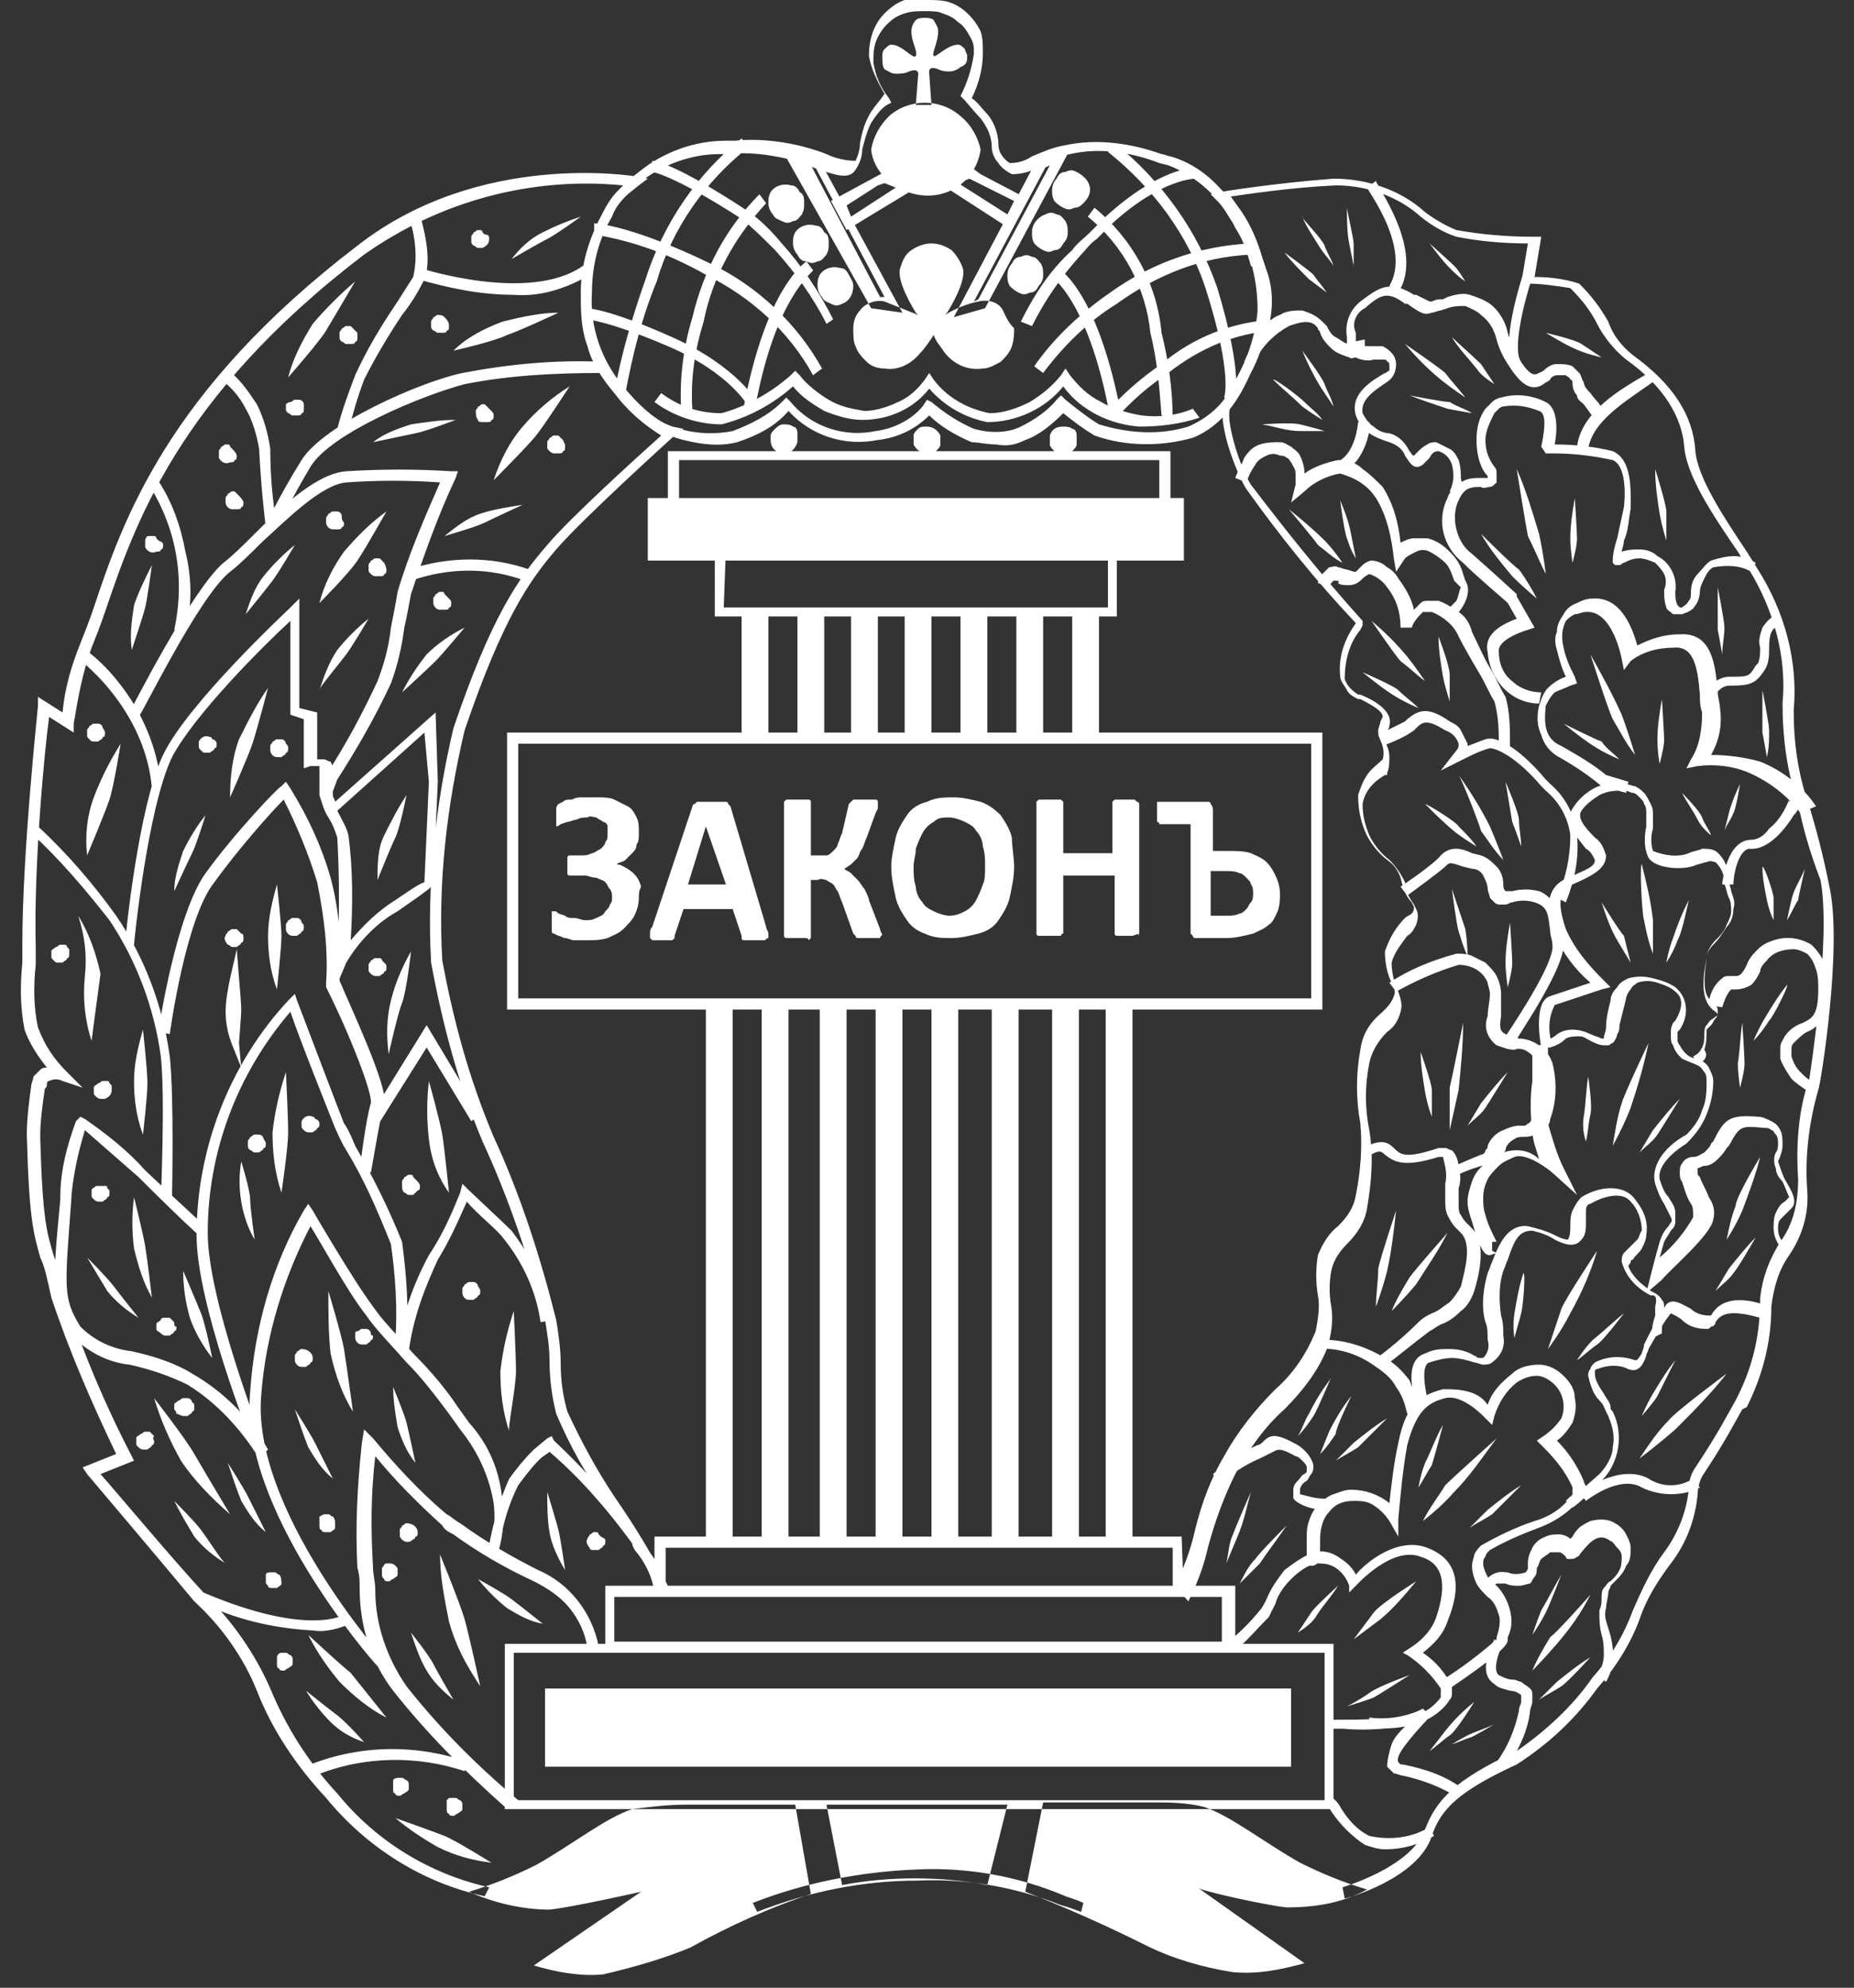 <?xml version="1.0" encoding="UTF-8"?> <svg xmlns="http://www.w3.org/2000/svg" width="83" height="89" viewBox="0 0 83 89" fill="none"><rect x="0" y="0" width="83" height="89" fill="#333333" stroke="none"/> <path d="M78.8 51.8C78.6 52.6 78.3 53.4 78 54.2C77.7 54.9 77.3 55.5 77.3 55.5C77.4 55 77.5 54.5 77.7 54C77.7 53.6 78.8 51.8 78.8 51.8ZM78.9 38.8C78.9 39.3 79 39.8 79.1 40.3C79.2 40.8 79.4 41.2 79.4 41.2V40.2C79.4 40 79 38.8 78.9 38.8ZM80.8 38.9C80.6 39.4 80.3 39.8 80.2 40.3C80.1 40.7 80 41.2 80 41.2C80.2 40.9 80.3 40.6 80.5 40.3C80.5 40.2 80.8 38.9 80.8 38.9ZM80 44.1C79.6 44.6 79.3 45.1 79 45.6C78.7 46.1 78.5 46.6 78.5 46.6C78.8 46.3 79 46 79.2 45.7C79.4 45.5 80.1 44.1 80 44.1ZM78 45.8C77.9 46.4 77.9 47 77.8 47.6C77.8 48.1 77.9 48.7 77.9 48.7C78 48.3 78.1 47.9 78.1 47.6C78.1 47.3 78 45.8 78 45.8ZM78.6 55.4C78.2 55.8 77.8 56.3 77.4 56.8L76.8 57.8C77.1 57.5 77.4 57.3 77.6 57C77.8 56.8 78.6 55.4 78.6 55.4ZM78.9 30.9V32.8C79 33.3 79.1 33.9 79.1 33.9C79.2 33.5 79.2 33.1 79.2 32.7C79.2 32.4 78.9 30.9 78.9 30.9ZM77.9 35.1C77.7 35.5 77.5 36 77.4 36.4L77.2 37.2C77.3 36.9 77.5 36.7 77.6 36.4C77.7 36.3 77.9 35.1 77.9 35.1ZM76.9 26.3V28.2C77 28.7 77.1 29.3 77.1 29.3C77.1 28.9 77.2 28.5 77.2 28.1C77.2 27.8 76.9 26.3 76.9 26.3ZM81 48.9C80.7 48.7 80.4 48.5 80.2 48.3C80 48 79.8 47.7 79.7 47.4V46.9C79.7 46.7 79.8 46.6 79.9 46.4C80.1 46.1 80.4 45.9 80.7 45.8C81.1 45.6 81.4 45.5 81.4 44.3C81.4 44 81.4 43.7 81.3 43.4C81.2 43.1 81.1 42.9 80.9 42.7C80.7 42.6 80.5 42.5 80.3 42.5C79.9 42.5 79.4 42.6 79.1 43C79 43.1 78.8 43.3 78.8 43.5C78.7 43.7 78.6 43.9 78.4 44.1C78.2 44.2 78 44.3 77.7 44.3H77.5C77.3 44.5 77.2 44.8 77.1 45.1L76.5 45C76.5 44.6 76.7 44.1 77.1 43.8C77.2 43.7 77.3 43.7 77.4 43.7H77.7C77.9 43.7 78 43.6 78.2 43.2C78.3 42.9 78.5 42.7 78.7 42.5C78.9 42.3 79.1 42.2 79.4 42.1C80 41.9 80.6 42 81.1 42.3C81.4 42.6 81.6 42.9 81.7 43.2C81.8 43.5 81.9 43.9 81.8 44.3C81.8 45.6 81.4 46 80.9 46.2C80.7 46.3 80.5 46.5 80.3 46.7C80.2 46.8 80.2 46.9 80.2 47V47.3C80.3 47.6 80.4 47.8 80.6 48C80.8 48.2 81 48.4 81.3 48.5L81 48.9ZM76.2 32.2C76.2 31.9 76.2 31.6 76.3 31.3C76.3 31 76.5 30.8 76.7 30.6C76.9 30.4 77.2 30.3 77.4 30.3C78.3 30.3 78.3 30.3 78.6 29.8L78.7 29.7C78.8 29.5 78.8 29.2 78.8 29C78.7 28.7 78.8 28.4 78.9 28.1C79.1 27.8 79.3 27.6 79.6 27.5L79.7 28C79.3 28.1 79.2 28.4 79.2 29C79.2 29.3 79.2 29.7 79 30C78.6 30.6 78.4 30.7 77.4 30.7C77.1 30.7 76.8 31 76.7 31.3C76.6 31.5 76.6 31.8 76.6 32L76.2 32.2ZM77.6 39.6H77.1C77.1 39.5 77.3 37.6 78.4 37.6C78.7 37.6 79 37.4 79.2 37.1C79.6 36.8 79.9 36.3 80.1 35.8V35.9L80.5 35.6V36.1C80.5 36.3 80.4 36.4 80.3 36.5C80 37 79.2 38.1 78.3 38C77.8 38.1 77.6 39.2 77.6 39.6ZM44.6 19.9C44.2 19.9 43.8 19.8 43.5 19.8C42.8 19.5 42.1 19.1 41.6 18.6C41 19.2 40.2 19.6 39.3 19.7C37.8 20 36.3 19.5 35.3 18.4C34.7 19.1 33.9 19.5 33 19.8C32.2 20 31.4 19.9 30.6 19.7C29.8 19.5 29.1 19.1 28.5 18.5C27.6 17.8 27 16.9 26.6 15.9C26.2 14.9 26.1 13.8 26.2 12.7C26.5 10.1 27.1 8.8 28.6 7.7C29.7 6.8 31.1 6.3 32.5 6.3H32.9C33.8 6.2 34.8 6.3 35.7 6.5C36.1 6.6 36.5 6.7 37 6.9C37.4 7.1 37.9 7.2 38.3 7.2C38.4 7 38.5 6.7 38.5 6.4C38.6 5.9 38.7 5.5 39 5C39.2 4.7 39.4 4.5 39.6 4.2C39.3 3.7 39 3.1 38.9 2.5C38.9 1.8 39.1 1.1 39.6 0.6C39.9 0.3 40.2 0.1 40.5 0H41.5C41.8 0 42.2 2.23517e-08 42.5 0.1C43.1 0.3 43.6 0.8 43.9 1.4C44 1.7 44 2 44 2.4C44 3.1 43.8 3.8 43.5 4.4C43.7 4.5 44 4.9 44.1 5C44.5 5.4 44.7 6 44.7 6.5C44.7 6.8 44.9 7.1 45.2 7.3C45.6 7.3 45.9 7.2 46.2 7C46.7 6.8 47.1 6.6 47.7 6.5C49.1 6.2 50.6 6.4 52 6.9C52.1 6.9 52.3 7 52.4 7C53.1 7.2 53.8 7.6 54.4 8.2C54.9 8.7 55.4 9.3 55.7 10C56.4 11.2 56.8 12.6 56.8 14C56.6 15.2 56.2 16.4 55.6 17.5C55.1 18.4 54.4 19.2 53.4 19.6C52 20 50.4 20 49 19.5C48.5 19.2 48.1 18.9 47.6 18.5C47.1 19 46.5 19.5 45.9 19.7C45.5 19.9 45.1 20 44.6 19.9ZM41.5 17.9L41.7 18C42.3 18.5 42.9 18.9 43.6 19.2C44.3 19.4 45.1 19.4 45.7 19.1C46.3 18.8 46.9 18.4 47.3 17.9L47.5 17.7L47.7 17.9C48.2 18.3 48.7 18.7 49.2 19C50.5 19.4 51.9 19.5 53.2 19.1C54.1 18.7 54.8 18.1 55.2 17.2C55.8 16.2 56.2 15.1 56.3 13.9C56.3 12.6 56 11.3 55.3 10.2C54.7 8.9 53.6 7.9 52.3 7.4L51.9 7.3C50.6 6.8 49.2 6.6 47.9 6.9C47.4 7 47 7.2 46.6 7.4C46.2 7.7 45.7 7.8 45.3 7.8C45.1 7.7 44.8 7.5 44.7 7.3C44.5 7.1 44.4 6.8 44.4 6.6C44.4 6.1 44.2 5.7 43.9 5.3C43.7 5.1 43.2 4.5 43.2 4.5L43.1 4.4L43 4.3C43.3 3.7 43.5 3.1 43.6 2.4C43.6 2.1 43.6 1.9 43.4 1.6C43.3 1.4 43.1 1.1 42.9 1C42.7 0.8 42.5 0.7 42.2 0.6C42 0.5 41.7 0.5 41.4 0.5C41.1 0.5 40.8 0.5 40.5 0.6C40.2 0.7 40 0.8 39.7 1.1C39.5 1.3 39.3 1.6 39.2 1.9C39.1 2.2 39.1 2.5 39.1 2.8C39.2 3.4 39.4 3.9 39.8 4.4L39.9 4.6L39.7 4.7C39.4 4.9 39.2 5.2 39 5.5C38.8 5.9 38.7 6.3 38.6 6.7C38.6 7 38.5 7.3 38.3 7.6C38 8.1 37.3 7.8 36.4 7.5C36 7.3 35.6 7.2 35.2 7.1C34.3 6.9 33.4 6.8 32.6 6.9H32.2C30.9 6.9 29.6 7.4 28.6 8.2C27.2 9.2 26.7 10.4 26.4 12.8C26.1 14.9 27 16.9 28.6 18.2C29.7 19.2 31.3 19.6 32.8 19.3C33.6 19 34.4 18.6 35 18L35.2 17.8L35.4 18C36.3 19.1 37.8 19.6 39.2 19.3C40 19.2 40.8 18.8 41.3 18.2L41.5 17.9ZM60.2 85L60.1 84.5C60.1 84.5 63.2 83.6 63.8 81.9C64.3 80.6 65.1 79.7 67.9 78.4C69.2 77.5 70.4 76.4 71.3 75.1C72.1 74.2 72.7 73.2 73.1 72.1C73.5 71.2 73.9 70.3 74.5 69.5C75.1 68.7 75.5 67.7 75.6 66.7C75.6 66.3 75.7 66 75.9 65.7C76.9 64.2 77.3 63.4 77.7 62.7L77.8 62.5C78.5 61.1 78.8 59.7 78.8 58.1C78.9 57.2 79.2 56.4 79.7 55.6C80.3 54.8 80.5 53.8 80.5 52.8C80.4 51.3 80.5 49.7 81 48.3C81 48.3 82 42 81.5 39.4C81 38.1 80.7 37 80.5 36C80 34.6 79.8 33 79.8 31.5C80 29.4 79.4 27.3 78.3 25.5L77.8 24.7C76.7 23.1 75.5 21.3 75.4 20C75.3 18.7 74.5 17.3 72.8 16.1C72.3 15.7 71.8 15.1 71.5 14.5C71.2 13.9 70.8 13.4 70.3 12.9C69.7 12.8 69 12.7 68.4 12.7H68.1L68.4 10.9C67.3 10.9 66.2 10.8 65.2 10.6C64.6 10.4 64.1 10.1 63.6 9.7C62.6 8.8 61.2 8.3 59.8 8.3C57.7 8.4 55.8 8.7 55.1 8.8L55.6 9.5C56 10.1 56.3 10.8 56.5 11.5L56.7 12.1C57 12.9 57 13.8 56.8 14.6C56.6 15.2 56.4 15.9 56.1 16.5C55.8 17.1 55.5 17.7 55.1 18.2C54.8 18.7 55.5 20.9 56 21.7C57.6 23.8 59.2 25.8 61 27.8V28L60.9 28.2C60.4 28.8 60.2 29.6 60.2 30.4C60.3 30.7 60.5 30.9 60.8 31.1H60.9C61.4 31.3 62.4 31.8 62.2 32.5C62.2 32.6 62.1 32.7 62.1 32.8C62.1 32.8 62 32.9 62 33V33.2C62.1 33.4 62.2 33.6 62.2 33.9C62.2 34.1 62.2 34.4 62.1 34.6V34.7H62C61.5 35 61.1 35.4 61 36C61 36.5 61.1 36.9 61.3 37.4C61.5 37.8 61.8 38.2 62.2 38.5C62.5 38.8 62.7 39.1 62.9 39.5C62.9 39.9 63.1 40.2 63.3 40.5L63.4 40.7C63.5 40.9 63.5 41.1 63.4 41.4C63.3 41.6 63.2 41.8 63 41.9C62.7 42.3 62.4 42.7 62.3 43.1C62.3 43.5 62.4 44 62.6 44.4C62.7 44.7 62.8 45 62.7 45.3C62.6 45.7 62.4 46 62.1 46.2C61.7 46.6 61.4 47.1 61.3 47.6C61.1 48.6 61.1 49.6 61.3 50.6C61.5 51.8 61.4 52.9 61.2 54.1C61.1 54.7 60.8 55.2 60.3 55.7C60 56 59.7 56.4 59.6 56.9C59.5 57.4 59.5 58 59.6 58.5C59.7 59.1 59.6 59.8 59.4 60.4C59 61.4 58.3 62.3 57.5 63.1C56.6 63.9 55.9 64.9 55.3 66C54.8 67 54.4 68.1 54.1 69.2C53.9 70.1 53.6 70.9 53.2 71.7L52.6 71C53 70.2 53.3 69.4 53.5 68.5C53.8 67.3 54.2 66.2 54.8 65.2C55.4 64.1 56.2 63.1 57.1 62.2C57.9 61.5 58.5 60.6 58.9 59.6C59 59.1 59.1 58.5 59 58C58.9 57.4 58.9 56.8 59 56.2C59.2 55.7 59.5 55.2 59.9 54.9C60.3 54.5 60.6 54.1 60.7 53.5C60.9 52.5 61 51.4 60.9 50.3C60.7 49.2 60.7 48.1 60.9 47C61 46.3 61.3 45.8 61.9 45.3C62.1 45.1 62.3 44.9 62.4 44.6C62.5 44.4 62.4 44.2 62.3 44C62.1 43.6 62 43.1 62 42.6C62.2 42 62.5 41.5 62.9 41.1C63 41 63.1 41 63.2 40.9C63.3 40.8 63.3 40.7 63.3 40.6L63.2 40.4C62.9 40.1 62.8 39.7 62.7 39.3C62.6 39 62.4 38.7 62.1 38.5C61.7 38.2 61.3 37.7 61.1 37.2C60.9 36.7 60.8 36.2 60.8 35.6C60.9 35.3 61 35 61.2 34.7C61.4 34.4 61.7 34.2 61.9 34C62 33.7 61.9 33.4 61.8 33.1C61.7 33 61.7 32.8 61.7 32.7C61.7 32.6 61.8 32.4 61.8 32.3L61.9 32.1C61.9 32 61.9 31.8 60.9 31.3H60.8C60.6 31.2 60.4 31.1 60.3 30.9C60.2 30.7 60 30.5 60 30.3C59.9 29.4 60.2 28.6 60.7 27.9C58.9 26 57.3 24 55.8 21.9C55.4 21.3 54.3 18.6 54.9 17.8C55.3 17.3 55.6 16.7 55.9 16.2C56.2 15.7 56.4 15.1 56.6 14.6C56.8 13.8 56.8 13 56.5 12.3L56 11.9C55.8 11.2 55.6 10.6 55.2 10C55 9.7 54.8 9.3 54.5 9L54.2 8.7L54.6 8.6C54.6 8.6 57 8.2 59.7 8C61.2 8 62.7 8.5 63.8 9.5C64.2 9.8 64.7 10.1 65.2 10.3C66.3 10.5 67.5 10.6 68.6 10.6H69L68.7 12.4C69.4 12.4 70.1 12.5 70.7 12.7C71.2 13.2 71.6 13.7 72 14.4C72.2 15 72.6 15.5 73.1 15.9C74.9 17.2 75.8 18.6 75.9 20.2C76 21.4 77.2 23.2 78.2 24.7L78.7 25.5C79.9 27.4 80.5 29.6 80.3 31.8C80.3 33.3 80.5 34.7 81 36.1C81.3 37.1 81.6 38.2 81.9 39.7C82.5 42.4 81.5 48.6 81.4 48.8C81 50.2 80.8 51.7 80.9 53.2C81 54.3 80.7 55.3 80.1 56.2C79.6 56.9 79.4 57.7 79.3 58.5C79.3 60.1 78.9 61.6 78.2 63L78 63.1C77.6 63.8 77.2 64.6 76.2 66.1C76.1 66.3 76 66.6 76 66.9C75.9 68 75.5 69.1 74.8 70C74.2 70.8 73.7 71.6 73.4 72.5C73 73.6 72.3 74.7 71.5 75.6C70.5 77 69.3 78.1 67.9 79C65.3 80.2 64.5 81 64.1 82.2C63.5 84.1 60.3 85 60.2 85ZM21.7 84.9C18.9 84.3 16.4 82.7 14.6 80.5C13.3 79.1 12.2 77.5 11.5 75.7C10.9 74.2 9.9 72.8 8.7 71.7C7.2 69.9 3.9 66 3.9 66L3.7 65.7L5.2 65.1C4.1 62.8 3.1 60.5 2.3 58.1C2.1 57.2 2 56.7 1.8 56.3C1.5 55.2 1.3 54.6 1.2 50.8C1.2 50.1 1.3 49.3 1.4 48.6C1.4 48.5 1.5 48.3 1.5 48.2L1.8 47.9C1.9 47.8 2 47.8 2.1 47.8C1.7 47.3 1.3 46.7 1.1 46.1C0.9 45.1 0.9 44.1 1 43.1V42.3C1 38.1 1.7 31.7 1.7 31.6V31.2L2.8 31.9C2.9 30.8 3.2 29.8 3.6 28.8C3.8 28.3 4 27.8 4.2 27.2C5.5 23.3 7.5 17.5 16 11C21.5 6.7 28.4 7.9 28.5 7.9L29 8L28.6 8.3L28.1 8.7L28 8.8C27.7 9.1 27.5 9.4 27.4 9.7C26.8 10.7 26.5 11.9 26.5 13.1C26.4 14.6 26.9 16.1 27.9 17.3C29.2 18.9 30.1 19.1 30.1 19.1L30.6 19.2L30.2 19.5C30.2 19.5 26.1 23.2 24.9 24.6C23.7 26 22.5 27.7 20.8 32.7C20 36.1 19.6 39.5 19.8 43C20.3 45.7 21 48.3 22.1 50.9C23.3 53.5 24.2 56.3 24.9 59.1C25 59.7 25.1 60.4 25.1 61C25.1 61.8 25.2 62.5 25.4 63.2C26 64.5 26.7 65.8 27.5 67C28.4 68.3 29.2 69.6 29.9 71L29.5 71.2C28.8 69.8 28 68.5 27.1 67.2C26.2 66 25.5 64.7 24.9 63.3C24.7 62.5 24.6 61.7 24.6 60.9C24.6 60.3 24.5 59.7 24.4 59.1C23.7 56.4 22.8 53.7 21.6 51.1C20.5 48.5 19.8 45.8 19.3 43.1C19.1 39.6 19.5 36 20.3 32.6C22 27.6 23.2 25.9 24.5 24.4C25.5 23.2 28.6 20.4 29.6 19.5C28.8 19 28.1 18.4 27.5 17.6C27 17 26.5 16.3 26.3 15.5C26 14.7 26 13.9 26 13.1C26 11.8 26.4 10.6 27 9.5C27.2 9.1 27.4 8.8 27.7 8.5L27.8 8.4L27.9 8.3C23.8 7.9 19.7 9 16.3 11.4C7.9 17.8 6 23.6 4.7 27.4C4.5 28 4.3 28.5 4.1 29C3.7 30.1 3.5 31.2 3.3 32.4V32.8L2.2 32.1C2 33.5 1.5 38.8 1.6 42.4V43.2C1.5 44.1 1.5 45.1 1.7 46C2 46.8 2.4 47.4 3 48L3.7 48.7L2.8 48.4C2.6 48.3 2.4 48.3 2.2 48.4C2.1 48.4 2.1 48.5 2.1 48.6C2.1 48.7 2 48.7 2 48.8C1.9 49.5 1.8 50.2 1.8 50.9C1.9 54.6 2.1 55.2 2.4 56.2C2.6 56.8 2.8 57.4 2.9 58.1C3.7 60.5 4.7 62.9 5.9 65.2L6 65.4L4.5 66C5.3 66.9 7.8 69.9 9.2 71.4C10.4 72.6 11.4 74 12.1 75.6C12.8 77.3 13.8 78.9 15.1 80.3C16.8 82.4 19.2 83.9 21.9 84.5L21.7 84.9ZM28.6 40.2C28.6 40.5 28.5 40.8 28.4 41C28.3 41.2 28.1 41.4 27.9 41.6C27.7 41.8 27.4 41.9 27.2 42C26.9 42.1 26.5 42.1 26.2 42.1H25.7C25.6 42.1 25.4 42 25.3 42C25.2 42 25.1 41.9 25 41.9L24.8 41.8C24.8 41.8 24.7 41.8 24.7 41.7V40.8H24.8C24.9 40.8 24.9 40.8 25 40.9L25.3 41C25.4 41.1 25.5 41.1 25.7 41.1C25.9 41.1 26 41.2 26.2 41.2C26.4 41.2 26.5 41.2 26.7 41.1C26.9 41 27 41 27.1 40.8C27.2 40.7 27.3 40.6 27.3 40.5C27.4 40.4 27.4 40.3 27.4 40.2C27.4 40.1 27.4 39.9 27.3 39.8C27.2 39.7 27.2 39.6 27.1 39.5C27 39.4 26.9 39.4 26.7 39.3C26.5 39.3 26.3 39.2 26.2 39.2H25.5C25.5 39.2 25.4 39.2 25.4 39.1V38.4C25.4 38.4 25.4 38.3 25.5 38.3H26C26.2 38.3 26.3 38.3 26.5 38.2C26.6 38.2 26.7 38.1 26.9 38C27 37.9 27.1 37.8 27.1 37.7C27.2 37.6 27.2 37.5 27.2 37.3V37C27.2 36.9 27.1 36.8 27 36.8C26.9 36.7 26.8 36.7 26.7 36.6C26.6 36.6 26.4 36.5 26.3 36.6C26.1 36.6 26 36.6 25.8 36.7C25.7 36.7 25.5 36.8 25.4 36.8L25.1 36.9C25.1 36.9 25 37 24.9 37V36.2C24.9 36.1 25 36 25 36L25.2 35.9C25.3 35.8 25.4 35.8 25.6 35.8C25.8 35.7 25.9 35.7 26.1 35.7H26.7C27 35.7 27.3 35.7 27.5 35.8L28.1 36.1C28.3 36.2 28.4 36.4 28.5 36.6C28.6 36.8 28.6 37 28.6 37.3C28.6 37.5 28.6 37.7 28.5 37.8C28.5 38 28.4 38.1 28.3 38.2L28 38.5C27.9 38.6 27.7 38.6 27.6 38.7C27.8 38.7 27.9 38.8 28.1 38.9C28.4 39.1 28.6 39.3 28.7 39.7C28.6 39.9 28.6 40 28.6 40.2ZM34.3 41.5C34.3 41.6 34.4 41.7 34.4 41.8V42C34.3 42 34.3 42.1 34.2 42.1H33.3C33.3 42.1 33.2 42.1 33.2 42V41.9L32.8 40.7H30.6L30.2 41.9V42L30.1 42.1H29.3C29.2 42.1 29.2 42.1 29.1 42V41.8C29.1 41.7 29.1 41.6 29.2 41.5L31 36.1C31 36.1 31 36 31.1 36L31.2 35.9H32.5C32.5 35.9 32.6 35.9 32.6 36L32.7 36.1L34.3 41.5ZM31.6 37L30.8 39.6H32.5L31.6 37ZM39.5 41.8C39.5 41.9 39.4 41.9 39.4 42H38.4C38.4 42 38.3 42 38.3 41.9L38.2 41.8L37.7 40.4C37.6 40.2 37.6 40.1 37.5 39.9C37.4 39.8 37.4 39.7 37.3 39.6C37.2 39.5 37.1 39.5 37 39.4C36.9 39.4 36.8 39.3 36.6 39.4H36.3V42L36.2 42.1C36.2 42 36.1 42 36 42H35.2C35.2 42 35.1 42 35.1 41.9V35.9L35.2 35.8H36.2C36.2 35.8 36.3 35.8 36.3 35.9V38.3H37C37.1 38.3 37.2 38.2 37.3 38.1C37.4 38 37.5 37.9 37.5 37.8C37.6 37.6 37.6 37.5 37.7 37.3L38 36L38.1 35.9L38.2 35.8H39.2C39.2 35.8 39.3 35.8 39.3 35.9V36.2L39.2 36.4L38.8 37.5C38.7 37.7 38.7 37.8 38.6 38C38.5 38.1 38.5 38.2 38.4 38.4L38.1 38.7L37.8 38.9C37.9 39 38 39 38.1 39.1L38.4 39.4C38.5 39.5 38.6 39.7 38.7 39.8C38.8 40 38.9 40.2 38.9 40.3L39.4 41.6C39.4 41.7 39.5 41.8 39.5 41.9V41.8ZM45.4 38.8C45.4 39.3 45.3 39.7 45.2 40.2C45.1 40.6 44.9 40.9 44.7 41.2C44.5 41.5 44.2 41.7 43.8 41.8C43.4 41.9 43 42 42.6 42C42.2 42 41.8 42 41.4 41.8C41.1 41.7 40.8 41.5 40.6 41.2C40.4 40.9 40.2 40.6 40.1 40.2C40 39.7 39.9 39.3 39.9 38.8C39.9 38.4 40 38 40.1 37.5C40.2 37.1 40.4 36.8 40.6 36.5C40.8 36.2 41.1 36 41.5 35.9C41.9 35.7 42.3 35.7 42.7 35.7C43.1 35.7 43.5 35.8 43.9 35.9C44.2 36 44.5 36.2 44.8 36.5C45 36.8 45.2 37.1 45.3 37.5C45.3 37.9 45.4 38.4 45.4 38.8ZM44.1 38.8C44.1 38.5 44.1 38.2 44 37.9C44 37.7 43.9 37.4 43.7 37.2C43.6 37 43.4 36.9 43.2 36.8C43 36.7 42.7 36.6 42.5 36.6C42.2 36.6 42 36.6 41.8 36.8C41.6 36.9 41.4 37.1 41.3 37.3C41.2 37.5 41.1 37.7 41 38C41 38.3 40.9 38.5 40.9 38.8C40.9 39.1 40.9 39.4 41 39.7C41 39.9 41.1 40.2 41.3 40.4C41.4 40.6 41.6 40.7 41.8 40.8C42 40.9 42.3 41 42.5 41C42.8 41 43 40.9 43.2 40.8C43.4 40.7 43.6 40.5 43.7 40.3C43.8 40.1 43.9 39.9 44 39.6C44.1 39.4 44.1 39.1 44.1 38.8ZM51 41.8C51 41.9 50.9 41.9 51 41.8L50.7 41.9H50C50 41.9 49.9 41.9 49.9 41.8V39.2H47.6V41.8C47.6 41.8 47.5 41.8 47.5 41.9H46.5C46.5 41.9 46.4 41.9 46.4 41.8V35.9L46.5 35.8H47.5L47.6 35.9V38.2H49.8V35.9L49.9 35.8H50.8L50.9 35.9C50.9 35.9 51 35.9 51 36V41.8ZM54.3 38.1H55C55.3 38.1 55.7 38.1 56 38.2C56.2 38.3 56.5 38.4 56.7 38.6C56.9 38.8 57 39 57.1 39.2C57.2 39.4 57.3 39.7 57.3 40C57.3 40.3 57.3 40.5 57.2 40.8C57.1 41 57 41.3 56.8 41.4C56.6 41.6 56.3 41.7 56.1 41.8C55.7 41.9 55.3 42 54.9 42H53.5C53.5 42 53.4 42 53.4 41.9L53.3 41.8V36.9H51.9C51.9 36.9 51.9 36.8 51.8 36.8V35.9H54.1C54.1 35.9 54.2 35.9 54.2 36C54.3 36.1 54.3 36.2 54.3 36.3V38.1ZM56.1 40C56.1 39.9 56.1 39.7 56 39.6C56 39.5 55.9 39.4 55.8 39.3C55.7 39.2 55.6 39.1 55.5 39.1C55.3 39 55.1 39 54.9 39H54.2V41H54.9C55.1 41 55.3 41 55.5 40.9C55.6 40.9 55.7 40.8 55.8 40.7C55.9 40.6 55.9 40.5 56 40.4C56.1 40.3 56.1 40.1 56.1 40ZM59.2 45.2H22.7V32.8H59.2V45.2ZM23.2 44.7H58.7V33.3H23.2V44.7ZM55.2 74H27.1V71H55.3V74H55.2ZM27.5 73.5H54.7V71.5H27.5V73.5ZM59.7 81H22.6V73.6H59.7V81ZM23 80.6H59.3V74H23V80.6ZM50 27.6H32V24H50V27.6ZM32.4 27.2H49.6V24.5H32.5L32.4 27.2ZM53 25.1H29V22.3H53V25.1ZM52.4 23H29.9V20.2H52.4V23ZM30.4 22.5H51.9V20.6H30.4V22.5ZM51 19.1C49.7 19 48.4 18.4 47.6 17.3C46.8 18.3 45.5 18.9 44.2 18.9C43.2 18.7 42.3 18.2 41.6 17.4C40.9 18.3 39.8 18.8 38.6 18.8C38 18.8 37.4 18.6 36.9 18.4C36.4 18.1 35.9 17.8 35.5 17.3C34.6 18.1 33.5 18.7 32.3 19C31.2 19 30.1 18.6 29.3 18L29.6 17.6C30.4 18.2 31.3 18.5 32.3 18.5C33.4 18.2 34.5 17.6 35.4 16.8L35.6 16.6L35.8 16.8C36.1 17.2 36.6 17.6 37.1 17.9C37.6 18.2 38.1 18.3 38.7 18.4C39.2 18.4 39.8 18.2 40.2 18C40.7 17.8 41.1 17.4 41.4 17L41.6 16.7L41.8 17C42.4 17.8 43.3 18.3 44.3 18.5C44.9 18.5 45.5 18.3 46.1 18C46.6 17.7 47.1 17.3 47.5 16.8L47.7 16.5L47.9 16.8C48.3 17.3 48.7 17.7 49.3 18C49.8 18.3 50.5 18.5 51.1 18.6C51.9 18.7 52.7 18.6 53.4 18.3L53.7 18.7C52.8 19 51.9 19.1 51 19.1ZM36 9.1C36 9.3 36 9.4 35.9 9.6C35.8 9.7 35.7 9.9 35.5 9.9C35.3 10 35.2 10 35 9.9C34.8 9.8 34.7 9.8 34.6 9.6C34.5 9.5 34.4 9.3 34.4 9.1C34.4 8.9 34.4 8.8 34.5 8.6C34.7 8.3 35.1 8.2 35.4 8.3C35.6 8.3 35.7 8.4 35.8 8.6C36 8.7 36 8.9 36 9.1ZM37.1 10.9C37.1 11.1 37.1 11.2 37 11.4C36.9 11.5 36.8 11.7 36.6 11.7C36.4 11.8 36.3 11.8 36.1 11.7C35.9 11.7 35.8 11.6 35.7 11.4C35.6 11.3 35.5 11.1 35.5 10.9C35.5 10.7 35.5 10.6 35.6 10.4C35.8 10.1 36.2 10 36.5 10.1C36.7 10.1 36.8 10.2 36.9 10.4C37.1 10.5 37.1 10.7 37.1 10.9ZM38.2 12.8C38.2 13.2 38 13.5 37.7 13.6C37.5 13.7 37.4 13.7 37.2 13.6C37 13.5 36.9 13.5 36.8 13.3C36.7 13.2 36.6 13 36.6 12.8C36.6 12.6 36.6 12.5 36.7 12.3C36.9 12 37.3 11.9 37.6 12C37.8 12 37.9 12.1 38 12.3C38.1 12.5 38.2 12.6 38.2 12.8ZM46.7 12.3C46.7 12.1 46.7 12 46.6 11.8C46.5 11.7 46.4 11.5 46.2 11.5C46 11.4 45.9 11.4 45.7 11.5C45.5 11.5 45.4 11.6 45.3 11.8C45.2 11.9 45.1 12.1 45.1 12.3C45.1 12.5 45.1 12.6 45.2 12.8C45.3 12.9 45.4 13 45.6 13.1C45.8 13.2 45.9 13.2 46.1 13.1C46.3 13.1 46.4 13 46.5 12.8C46.7 12.6 46.7 12.4 46.7 12.3ZM47.8 10.4C47.8 10.2 47.8 10.1 47.7 9.9C47.6 9.8 47.5 9.6 47.3 9.6C47.1 9.5 47 9.5 46.8 9.6C46.5 9.7 46.2 10 46.2 10.4C46.2 10.6 46.2 10.7 46.3 10.9C46.4 11 46.5 11.1 46.7 11.2C46.9 11.3 47 11.3 47.2 11.2C47.4 11.2 47.5 11.1 47.6 10.9C47.8 10.7 47.8 10.5 47.8 10.4ZM48.8 8.5C48.8 8.3 48.7 8.1 48.6 8C48.5 7.9 48.4 7.8 48.2 7.7C48 7.6 47.9 7.6 47.7 7.7C47.5 7.7 47.4 7.8 47.3 8C47.2 8.1 47.1 8.3 47.1 8.5C47.1 8.7 47.1 8.8 47.2 9C47.3 9.1 47.4 9.2 47.6 9.3C47.8 9.4 47.9 9.4 48.1 9.3C48.3 9.3 48.4 9.2 48.5 9.1C48.7 8.9 48.8 8.7 48.8 8.5ZM21.9 10.7C21.9 10.9 21.8 11 21.6 11.1H21.4C21.3 11.1 21.3 11 21.2 11C21.1 10.9 21.1 10.9 21.1 10.8V10.6C21.1 10.5 21.2 10.5 21.2 10.4C21.3 10.4 21.3 10.3 21.4 10.3H21.5C21.6 10.3 21.6 10.4 21.6 10.4L21.7 10.5C21.9 10.5 21.9 10.6 21.9 10.7ZM20.1 14.6C20.1 14.7 20.1 14.8 20 14.8C20 14.9 19.9 14.9 19.8 14.9H19.6C19.5 14.9 19.5 14.8 19.4 14.8C19.3 14.7 19.3 14.7 19.3 14.6V14.4C19.3 14.3 19.4 14.3 19.4 14.2C19.5 14.2 19.5 14.1 19.6 14.1C19.7 14.1 19.8 14.1 19.9 14.2C20.1 14.4 20.1 14.5 20.1 14.6ZM22.1 18.6C22.1 18.7 22.1 18.8 22 18.8C22 18.9 21.9 18.9 21.8 18.9H21.6C21.5 18.9 21.4 18.9 21.4 18.8C21.3 18.7 21.3 18.5 21.3 18.4C21.3 18.3 21.4 18.3 21.4 18.2C21.5 18.2 21.5 18.1 21.6 18.1H21.7L21.8 18.2L21.9 18.3C22.1 18.5 22.1 18.5 22.1 18.6ZM17.3 25.5C17.3 25.6 17.3 25.7 17.2 25.7C17.2 25.8 17.1 25.8 17 25.8H16.8C16.7 25.8 16.6 25.7 16.6 25.7C16.5 25.6 16.5 25.6 16.5 25.5V25.3C16.5 25.2 16.6 25.2 16.6 25.1C16.7 25.1 16.7 25 16.8 25H17L17.1 25.1L17.2 25.2C17.3 25.4 17.3 25.5 17.3 25.5ZM12.9 33.5C12.9 33.6 12.9 33.7 12.8 33.7C12.8 33.8 12.7 33.8 12.6 33.9H12.4C12.2 33.9 12.1 33.7 12.1 33.6V33.4C12.1 33.3 12.2 33.3 12.2 33.2C12.3 33.2 12.3 33.1 12.4 33.1H12.6C12.7 33.1 12.8 33.2 12.8 33.3C12.9 33.4 12.9 33.4 12.9 33.5ZM13.6 41.5C13.6 41.6 13.6 41.7 13.5 41.7C13.5 41.8 13.4 41.8 13.3 41.9H13.1C12.9 41.9 12.8 41.7 12.8 41.6V41.4C12.8 41.3 12.9 41.3 12.9 41.2C13 41.2 13 41.1 13.1 41.1H13.3C13.4 41.1 13.5 41.2 13.5 41.3C13.6 41.4 13.6 41.4 13.6 41.5ZM17.3 43.3C17.3 43.4 17.3 43.5 17.2 43.5C17.2 43.6 17.1 43.6 17 43.7H16.8C16.7 43.7 16.6 43.6 16.6 43.6C16.5 43.5 16.5 43.5 16.5 43.4V43.2C16.5 43.1 16.6 43.1 16.6 43C16.7 43 16.7 42.9 16.8 42.9H17C17 42.9 17.1 42.9 17.1 43L17.2 43.1C17.3 43.2 17.3 43.2 17.3 43.3ZM10.9 42C10.9 42.1 10.9 42.2 10.8 42.2C10.8 42.3 10.7 42.3 10.6 42.4H10.4C10.3 42.4 10.3 42.3 10.2 42.3C10.1 42.2 10 42 10.1 41.9C10.1 41.8 10.2 41.8 10.2 41.7C10.3 41.7 10.3 41.6 10.4 41.6H10.6L10.7 41.7L10.8 41.8C10.9 41.8 10.9 41.9 10.9 42ZM5 48.8C5 49 4.9 49.1 4.7 49.2H4.5C4.4 49.2 4.3 49.1 4.3 49.1C4.2 49 4.2 49 4.2 48.9V48.7C4.2 48.6 4.3 48.6 4.4 48.5C4.5 48.5 4.5 48.4 4.6 48.4H4.8C4.9 48.4 4.9 48.5 4.9 48.5L5 48.6V48.8ZM3.1 42.7C3.1 42.8 3.1 42.9 3 42.9C3 43 2.9 43 2.8 43.1H2.6C2.5 43.1 2.5 43.1 2.4 43C2.3 42.9 2.3 42.9 2.3 42.8V42.6C2.3 42.5 2.4 42.5 2.5 42.4C2.6 42.4 2.6 42.3 2.7 42.3H2.9C3 42.3 3 42.4 3 42.4L3.1 42.5V42.7ZM11.9 51.2C11.9 51.3 11.9 51.4 11.8 51.4C11.8 51.5 11.7 51.5 11.6 51.6H11.4C11.3 51.6 11.3 51.5 11.2 51.5C11.1 51.4 11.1 51.4 11.1 51.3V51.1C11.1 51 11.2 51 11.2 50.9C11.3 50.9 11.3 50.8 11.4 50.8H11.6C11.7 50.8 11.8 50.9 11.8 51C11.8 51 11.9 51.1 11.9 51.2ZM4.9 53.4C4.9 53.5 4.9 53.6 4.8 53.6C4.8 53.7 4.7 53.7 4.6 53.8H4.4C4.3 53.8 4.2 53.7 4.2 53.7C4.1 53.6 4.1 53.6 4.1 53.5V53.3C4.1 53.2 4.2 53.2 4.3 53.1H4.7C4.8 53.1 4.8 53.1 4.8 53.2L4.9 53.3V53.4ZM7.9 59.4C7.9 59.5 7.9 59.6 7.8 59.6C7.8 59.7 7.7 59.7 7.6 59.8H7.4C7.3 59.8 7.2 59.7 7.2 59.7C7.1 59.6 7 59.6 7 59.5V59.3C7 59.2 7.1 59.2 7.2 59.1C7.2 59 7.3 59 7.4 59H7.6L7.7 59.1L7.8 59.2C7.8 59.3 7.8 59.4 7.9 59.4ZM14.3 50.3C14.3 50.4 14.3 50.5 14.2 50.5C14.2 50.6 14.1 50.6 14 50.7H13.8C13.7 50.7 13.6 50.6 13.6 50.6C13.5 50.5 13.5 50.5 13.5 50.4V50.2C13.6 50 13.8 49.9 14 50C14.1 50 14.1 50.1 14.1 50.1C14.2 50.1 14.3 50.2 14.3 50.3ZM18.8 53.1C18.8 53.2 18.8 53.3 18.7 53.3L18.5 53.5H18.3C18.2 53.5 18.2 53.4 18.1 53.4C18 53.3 18 53.2 18 53.1V52.9C18 52.8 18.1 52.8 18.1 52.7C18.2 52.7 18.2 52.6 18.3 52.6H18.4C18.5 52.6 18.5 52.7 18.5 52.7L18.6 52.8C18.7 52.9 18.8 53 18.8 53.1ZM21.5 57.8C21.5 57.9 21.5 58 21.4 58C21.4 58.1 21.3 58.1 21.2 58.2H21C20.8 58.2 20.7 58 20.7 57.9V57.7C20.7 57.6 20.8 57.6 20.8 57.5C20.9 57.5 20.9 57.4 21 57.4H21.2C21.3 57.4 21.4 57.5 21.4 57.6C21.5 57.7 21.5 57.8 21.5 57.8ZM16.7 59.8C16.7 59.9 16.7 60 16.6 60C16.6 60.1 16.5 60.1 16.4 60.2H16.2C16 60.2 15.9 60 15.9 59.9V59.7C15.9 59.6 16 59.6 16 59.6C16.1 59.6 16.1 59.5 16.2 59.5H16.4C16.5 59.5 16.6 59.6 16.6 59.7C16.6 59.7 16.6 59.8 16.7 59.8ZM27.1 69C27.1 69.1 27.1 69.2 27 69.2C27 69.3 26.9 69.3 26.8 69.4H26.6C26.5 69.4 26.4 69.4 26.4 69.3C26.3 69.2 26.2 69 26.3 68.9C26.3 68.8 26.4 68.8 26.4 68.7C26.5 68.7 26.5 68.6 26.6 68.6H26.7C26.7 68.6 26.8 68.6 26.8 68.7L26.9 68.8C27.1 68.9 27.1 68.9 27.1 69ZM18.7 68.6C18.7 68.7 18.7 68.8 18.6 68.8C18.6 68.9 18.5 68.9 18.4 69C18.2 69.1 18 69 17.9 68.8V68.5C17.9 68.4 18 68.4 18 68.3C18.1 68.3 18.1 68.2 18.2 68.2C18.5 68.2 18.7 68.4 18.7 68.6ZM17.3 70H17.5C17.6 70 17.7 70.1 17.7 70.1C17.8 70.2 17.8 70.2 17.8 70.3V70.5C17.8 70.6 17.7 70.6 17.6 70.7C17.5 70.7 17.5 70.8 17.4 70.8C17.3 70.8 17.2 70.8 17.2 70.7C17.1 70.6 17.1 70.6 17.1 70.5V70.2C17.2 70.1 17.2 70 17.3 70ZM12.1 70.4H12.3C12.4 70.4 12.4 70.5 12.5 70.5C12.6 70.6 12.6 70.8 12.6 70.9C12.6 71 12.5 71 12.4 71.1H12.2C12.1 71.1 12 71.1 12 71C11.9 70.9 11.9 70.9 11.9 70.8V70.5C11.9 70.5 11.9 70.4 12.1 70.4ZM14.5 67.8H14.7C14.8 67.8 14.8 67.9 14.9 67.9C15 68 15 68.1 15 68.2V68.4C15 68.5 14.9 68.5 14.8 68.6H14.6C14.5 68.6 14.4 68.6 14.4 68.5C14.3 68.5 14.3 68.4 14.3 68.3V67.9L14.5 67.8C14.4 67.8 14.4 67.8 14.5 67.8ZM20.2 80.5H20.4C20.5 80.5 20.5 80.6 20.6 80.6C20.7 80.7 20.7 80.7 20.7 80.8V81C20.7 81.1 20.6 81.1 20.5 81.2C20.4 81.2 20.4 81.3 20.3 81.3C20.2 81.3 20.1 81.3 20.1 81.2C20 81.2 20 81.1 20 81V80.6L20.1 80.5H20.2ZM17.8 79.6H18C18.1 79.6 18.1 79.7 18.2 79.7C18.3 79.8 18.3 79.8 18.3 79.9V80.1C18.3 80.2 18.2 80.2 18.1 80.3C18 80.3 18 80.4 17.9 80.4C17.8 80.4 17.7 80.4 17.7 80.3C17.6 80.3 17.6 80.2 17.6 80.1V79.7L17.7 79.6C17.7 79.7 17.7 79.6 17.8 79.6ZM12.6 74H12.8C12.9 74 12.9 74.1 13 74.1C13.1 74.2 13.1 74.2 13.1 74.3V74.5C13.1 74.6 13 74.6 12.9 74.7C12.8 74.7 12.8 74.8 12.7 74.8C12.6 74.8 12.5 74.8 12.5 74.7C12.4 74.7 12.4 74.6 12.4 74.5V74.2C12.4 74.1 12.5 74 12.6 74ZM14 60.8C14 60.9 14 61 13.9 61C13.9 61.1 13.8 61.1 13.7 61.2H13.5C13.3 61.2 13.2 61 13.2 60.9V60.7C13.2 60.6 13.3 60.6 13.3 60.5C13.4 60.5 13.4 60.4 13.5 60.4C13.8 60.4 14 60.6 14 60.8ZM8.7 63C8.7 63.1 8.7 63.2 8.6 63.2C8.6 63.3 8.5 63.3 8.4 63.4H8.2C8.1 63.4 8 63.3 7.9 63.3C7.9 63.2 7.8 63.1 7.8 63.1V62.9C7.8 62.8 7.9 62.8 8 62.7C8.1 62.7 8.1 62.6 8.2 62.6H8.4C8.5 62.6 8.6 62.7 8.6 62.8C8.7 62.8 8.7 62.9 8.7 63ZM6.9 64.5C6.9 64.6 6.9 64.7 6.8 64.7C6.8 64.8 6.7 64.8 6.6 64.9H6.4C6.3 64.9 6.2 64.8 6.2 64.8C6.1 64.7 6.1 64.7 6.1 64.6V64.4C6.1 64.3 6.2 64.3 6.3 64.2C6.4 64.2 6.4 64.1 6.5 64.1H6.7L6.8 64.2L6.9 64.3C6.8 64.4 6.9 64.5 6.9 64.5ZM9.7 33.3C9.7 33.4 9.7 33.5 9.6 33.5C9.6 33.6 9.5 33.6 9.4 33.7H9.2C9.1 33.7 9.1 33.7 9 33.6C8.9 33.5 8.9 33.5 8.9 33.4V33.2C9 33 9.2 32.9 9.4 33C9.4 33 9.5 33 9.5 33.1C9.6 33.1 9.7 33.2 9.7 33.3ZM4.7 32.8C4.7 32.9 4.7 33 4.6 33C4.6 33.1 4.5 33.1 4.4 33.2H4.2C4.1 33.2 4.1 33.2 4 33.1C3.9 33 3.9 33 3.9 32.9V32.7C3.9 32.6 4 32.6 4 32.5C4.1 32.5 4.1 32.4 4.2 32.4H4.4C4.5 32.4 4.6 32.5 4.6 32.6C4.6 32.6 4.7 32.7 4.7 32.8ZM25.3 20C25.3 20.1 25.3 20.2 25.2 20.2C25.2 20.3 25.1 20.3 25 20.3H24.8C24.7 20.3 24.6 20.2 24.6 20.2C24.5 20.1 24.5 20.1 24.5 20V19.8C24.5 19.7 24.6 19.7 24.6 19.6C24.7 19.6 24.7 19.5 24.8 19.5H25L25.1 19.6L25.2 19.7C25.3 19.9 25.3 19.9 25.3 20ZM20.2 27C20.2 27.1 20.2 27.2 20.1 27.2C20.1 27.3 20 27.3 19.9 27.3H19.7C19.5 27.3 19.4 27.1 19.4 27V26.8C19.4 26.7 19.5 26.7 19.5 26.6C19.6 26.6 19.6 26.5 19.7 26.5H19.8C19.9 26.5 19.9 26.6 19.9 26.6L20 26.7C20.2 26.9 20.2 26.9 20.2 27ZM16 15.1C16 15.2 16 15.3 15.9 15.3C15.9 15.4 15.8 15.4 15.7 15.4H15.5C15.4 15.4 15.4 15.3 15.3 15.3C15.2 15.2 15.2 15.2 15.2 15.1V14.9C15.2 14.8 15.3 14.8 15.3 14.7C15.4 14.7 15.4 14.6 15.5 14.6H15.7L16 14.9V15.1ZM13.6 18.3C13.6 18.4 13.6 18.5 13.5 18.5C13.5 18.6 13.4 18.6 13.3 18.6H13.1C13 18.6 13 18.5 12.9 18.5C12.8 18.4 12.8 18.4 12.8 18.3V18.1C12.8 18.1 12.9 18 13 18C13.1 18 13.1 17.9 13.2 17.9H13.4C13.5 17.9 13.6 18 13.6 18.1V18.3ZM29.8 71.3H29.3C29.2 70.6 28.9 70 28.5 69.5C28.4 69.4 28.3 69.2 28.3 69.1C27.2 67.6 26 66.2 24.6 65C24.5 65.1 24.3 65.2 24.2 65.3L24.1 65.4C23.8 65.7 23.5 66.1 23.2 66.5C22.7 67.5 22.4 68.6 22.3 69.8L21.8 69.7C22 68.5 22.3 67.3 22.8 66.2C23.1 65.8 23.4 65.4 23.8 65L23.9 64.9L24.5 64.4L24.7 64.3L24.8 64.5C26.2 65.8 27.5 67.3 28.7 68.9C28.8 69 28.8 69.1 28.9 69.3C29.4 69.8 29.7 70.5 29.8 71.3ZM16.9 74.6C16.6 74.3 10.7 67.5 11.2 62.3C11.4 59.4 12.2 56.6 13.6 54.2L13.8 53.9L14 54.2C14 54.2 15.8 57.3 16.7 58.5C17.1 59.1 17.8 59.8 18.5 60.6C19.2 61.3 19.9 62.1 20.5 63L21 63.7C21.9 64.7 22.4 65.9 22.5 67.3C22.6 68.1 22.5 69 22.2 69.8L21.8 69.6C22.1 68.9 22.2 68.1 22.1 67.3C21.9 66.1 21.4 65 20.6 64L20.1 63.3C19.5 62.5 18.9 61.7 18.2 61C17.5 60.2 16.8 59.5 16.4 58.9C15.6 57.9 14.4 55.7 13.9 54.9C12.7 57.2 11.9 59.8 11.7 62.4C11.2 67.5 17.2 74.3 17.3 74.4L16.9 74.6ZM11.3 64.7C11.2 64.4 8.8 58.4 8.8 55.3C8.8 51.4 10.3 47.6 12.9 44.8L13.2 44.5L13.3 44.8C13.3 44.8 15.2 49.8 15.4 50.3C15.5 50.4 15.7 50.8 15.9 51.3C16.7 52.7 17.4 54.1 18 55.6C18.2 57.1 18.3 58.5 18.2 60H17.7C17.8 58.6 17.7 57.1 17.5 55.7C16.9 54.2 16.3 52.8 15.5 51.5C15.2 51 15.1 50.7 15 50.5C14.8 50 13.4 46.5 13 45.3C10.6 48.1 9.3 51.6 9.3 55.2C9.3 58.2 11.7 64.3 11.7 64.4L11.3 64.7ZM18.3 60.5L17.8 60.4C18 58.9 18.5 57.5 19.2 56.2C19.8 55.3 20.2 54.4 20.6 53.4L20.7 53L21 53.3C21.1 53.4 22.6 54.8 22.9 55.1C23.8 56.3 24.5 57.6 24.7 59.1L24.2 59.2C24 57.8 23.4 56.5 22.5 55.4C22.3 55.1 21.3 54.3 20.9 53.8C20.5 54.7 20.1 55.6 19.6 56.4C19 57.7 18.5 59 18.3 60.5ZM14 73C12.2 72.9 10.5 72.5 8.9 71.7L9.1 71.3C13.8 73.3 15.4 72.3 15.4 72.3L15.7 72.7C15.2 72.9 14.6 73.1 14 73ZM11.6 65.3C10.8 64 9.7 62.8 8.4 62C7.6 61.6 6.7 61.3 5.8 61.1C4.8 61 3.9 60.5 3.2 59.8C2.3 58.4 2.3 57.9 2.7 53.7V53.6C2.7 52.4 3 51.3 3.4 50.2L3.6 50L3.8 50.1C4.8 50.8 5.7 51.5 6.5 52.4C8.5 54.3 9.3 55 9.3 55L9 55.4C9 55.4 8.2 54.7 6.2 52.7L3.8 50.6C3.5 51.6 3.3 52.5 3.2 53.5V53.6C2.9 57.7 2.8 58.1 3.6 59.4C4.2 60 5 60.4 5.9 60.5C6.8 60.7 7.8 61 8.6 61.5C10 62.3 11.2 63.5 12 64.9L11.6 65.3ZM7.7 53.7H7.2C7.2 53.7 7.4 49.1 7.2 47.3C6.9 45.1 6.1 43 4.9 41.2C3.8 39.8 2.7 38.5 1.4 37.3L1.7 37C3 38.2 4.2 39.6 5.2 41C6.5 42.9 7.3 45.1 7.6 47.3C7.8 49.1 7.7 53.6 7.7 53.7ZM16.6 52.5L16.1 52.4C16.1 52.3 16.4 50 16.6 49.4C16.7 49 15.7 46.4 14.6 44.2V44C14.7 42.5 14.5 41 14.2 39.5C13.8 38.2 13.3 37 12.7 35.8C12.1 36.4 10.6 38.1 9.6 39.5C8.3 41.1 7.6 46.3 7.6 46.3L7.1 46.2C7.1 46 7.9 40.9 9.2 39.1C10.5 37.3 12.5 35.2 12.6 35.2L12.8 35L13 35.3C13.8 36.6 14.4 37.9 14.8 39.3C15.2 40.8 15.3 42.3 15.2 43.9C15.7 45.1 17.4 48.7 17.2 49.4C17 50.1 16.6 52.6 16.6 52.5ZM18.4 26L18.3 25.5C20.1 24.9 22 24.9 23.7 25.5L23.5 26C21.9 25.4 20.1 25.4 18.4 26ZM14.1 79.5L13.9 79C16.2 78.1 18.7 78.1 21 78.9L20.8 79.3C18.7 78.6 16.3 78.6 14.1 79.5ZM8.3 28.3L7.8 28.2C8.3 25.9 7.9 23.6 6.6 21.6L7 21.4C7.7 22.4 8.1 23.6 8.3 24.7C8.6 25.9 8.6 27.1 8.3 28.3ZM6.8 35.3C6.7 34.1 6.3 33 5.7 32C5.1 31 4.3 30.1 3.4 29.4L3.7 29C4.7 29.7 5.5 30.7 6.1 31.7C6.7 32.8 7.1 33.9 7.2 35.2L6.8 35.3ZM22.9 11.6C23.3 11.1 23.7 10.7 24.3 10.4C24.9 10.1 25.4 9.9 26 9.7C26 9.7 24.9 10.5 24.5 10.7C24.1 10.9 22.9 11.6 22.9 11.6ZM12.9 16.9C13.1 16.1 13.5 15.3 14 14.5C14.6 13.8 15.2 13.2 15.9 12.6C15.9 12.6 14.9 14.3 14.6 14.8C14.3 15.3 12.9 16.9 12.9 16.9ZM22.1 21.5C22.4 20.6 22.8 19.8 23.4 19.1C24 18.4 24.7 17.8 25.5 17.3C25.5 17.3 24.4 19 24 19.5C23.6 20 22.1 21.5 22.1 21.5ZM18 31C18.3 30.4 18.7 29.8 19.1 29.3C19.6 28.8 20.2 28.4 20.8 28.1C20.8 28.1 19.8 29.3 19.5 29.6C19.2 29.9 18 31 18 31ZM16.9 39.4C16.9 38.7 16.9 38 17.2 37.4C17.5 36.8 17.8 36.2 18.2 35.6C18.2 35.6 17.9 37.1 17.7 37.5C17.5 37.9 16.9 39.4 16.9 39.4ZM20.1 53.4C19.6 52.7 19.3 51.9 19.2 51C19.1 50.1 19.1 49.3 19.2 48.4C19.2 48.4 19.7 50.2 19.8 50.8C19.9 51.4 20.1 53.4 20.1 53.4ZM12.6 53.4C12.3 52.5 12.2 51.6 12.2 50.7C12.3 49.8 12.5 48.9 12.8 48C12.8 48 12.9 50 12.9 50.7C12.9 51.4 12.6 53.4 12.6 53.4ZM12.4 44.3C12.1 43.5 12 42.7 12 41.9C12 41.1 12.2 40.3 12.4 39.6C12.4 39.6 12.6 41.4 12.6 41.9C12.6 42.4 12.4 44.3 12.4 44.3ZM10.8 47.8L10.4 46.8C10.2 46.3 10.1 45.8 10.1 45.3C10.1 44.8 10.2 44.3 10.3 43.8L10.6 42.5L10.7 43.8C10.7 43.8 10.8 44.9 10.8 45.2C10.8 45.5 10.7 46.6 10.7 46.7L10.8 47.8ZM6.4 50.8C6.1 50 6 49.2 6 48.4C6 47.6 6.2 46.8 6.4 46.1C6.4 46.1 6.6 47.9 6.6 48.5C6.6 49.1 6.4 50.8 6.4 50.8ZM17.4 47.2C17.3 46.4 17.3 45.6 17.5 44.8C17.7 44 18 43.3 18.4 42.6C18.4 42.6 18.2 44.4 18 44.9C17.8 45.4 17.4 47.2 17.4 47.2ZM4.1 46.6C3.8 45.7 3.7 44.7 3.8 43.7C3.9 42.8 3.8 41.9 3.5 41C4 41.8 4.3 42.7 4.5 43.6C4.4 44.3 4.1 46.6 4.1 46.6ZM10.3 35.7C10.3 34.8 10.4 33.9 10.7 33.1C11.1 32.3 11.5 31.5 12 30.8C12 30.8 11.5 32.7 11.3 33.3C11.1 33.9 10.3 35.7 10.3 35.7ZM7.8 39.9C7.8 39.3 8 38.7 8.2 38.1C8.5 37.5 8.8 37 9.2 36.5C9.2 36.5 8.8 37.8 8.6 38.2C8.4 38.6 7.8 39.9 7.8 39.9ZM3.9 38.3C3.8 37.4 3.9 36.5 4.2 35.7C4.5 34.9 4.9 34.1 5.4 33.3C5.4 33.3 5.1 35.2 4.9 35.8C4.7 36.4 3.9 38.3 3.9 38.3ZM9.5 60.8C9.1 60.3 8.7 59.6 8.5 59C8.3 58.3 8.2 57.6 8.2 56.9C8.2 56.9 8.8 58.3 9 58.8C9.2 59.3 9.5 60.8 9.5 60.8ZM6.8 58.1C6.4 57.4 6.2 56.7 6 55.9C5.9 55.1 5.9 54.4 6 53.6C6 53.6 6.4 55.2 6.5 55.8C6.6 56.4 6.8 58.1 6.8 58.1ZM10.3 67.8C9.5 67.1 8.7 66.3 8.1 65.4C7.6 64.5 7.2 63.6 6.9 62.6C6.9 62.6 8.3 64.4 8.7 65.1C9.1 65.8 10.3 67.8 10.3 67.8ZM21.5 75.5C20.9 74.6 20.4 73.7 20.1 72.6C19.9 71.6 19.7 70.6 19.7 69.6C19.7 69.6 20.6 71.8 20.8 72.5C21 73.2 21.5 75.5 21.5 75.5ZM17.3 76.9C16.5 76.5 15.8 75.9 15.2 75.3C14.7 74.7 14.2 74 13.8 73.2C13.8 73.2 15.2 74.5 15.7 74.9L17.3 76.9ZM22 83.4C21.2 83.3 20.4 83.1 19.6 82.7C18.9 82.3 18.3 81.9 17.7 81.4C17.7 81.4 19.4 82 19.9 82.2C20.4 82.4 22 83.4 22 83.4ZM6.2 59C5.7 58.7 5.2 58.3 4.8 57.8L3.9 56.3C3.9 56.3 4.8 57.2 5.1 57.6C5.4 58 6.2 59 6.2 59ZM10.1 70C9.6 69.7 9.1 69.3 8.7 68.8C8.4 68.3 8.1 67.8 7.8 67.2C7.8 67.2 8.7 68.1 9 68.5C9.3 68.9 10 70 10.1 70ZM16.3 78C15.7 77.8 15.2 77.5 14.8 77.1C14.4 76.7 14 76.2 13.7 75.7C13.7 75.7 14.7 76.5 15.1 76.8C15.5 77.1 16.3 78 16.3 78ZM20.3 76.1C19.8 75.7 19.4 75.3 19.1 74.8C18.8 74.3 18.6 73.7 18.4 73.1C18.4 73.1 19.2 74.1 19.4 74.5C19.6 74.9 20.3 76.1 20.3 76.1ZM24.3 72.7C23.7 72.6 23.2 72.3 22.7 72C22.2 71.6 21.8 71.2 21.4 70.7C21.4 70.7 22.5 71.3 22.9 71.6C23.3 71.9 24.3 72.7 24.3 72.7ZM11.9 68.6C11.4 68.2 11.1 67.7 10.8 67.2C10.6 66.7 10.4 66.1 10.2 65.5C10.2 65.5 10.9 66.6 11.1 67L11.9 68.6ZM14.9 66.2C14.4 65.8 14.1 65.3 13.8 64.8C13.6 64.3 13.4 63.7 13.2 63.1C13.2 63.1 13.9 64.2 14.1 64.6L14.9 66.2ZM18.6 65.5C18.2 65 18 64.5 17.8 63.9C17.7 63.3 17.6 62.7 17.6 62.1C17.6 62.1 18.1 63.3 18.2 63.7C18.3 64.1 18.6 65.5 18.6 65.5ZM25.3 70.3C25 69.8 24.7 69.2 24.6 68.6C24.5 68 24.5 67.4 24.5 66.8C24.5 66.8 24.9 68.1 25 68.5C25.1 68.9 25.3 70.3 25.3 70.3ZM11.4 55.5C11.1 55 10.9 54.4 10.8 53.8C10.7 53.2 10.7 52.6 10.8 52C10.8 52 11.2 53.3 11.2 53.7C11.2 54.1 11.4 55.5 11.4 55.5ZM20.3 15.7C20.9 15.1 21.7 14.7 22.5 14.4C23.3 14.2 24.2 14 25 14C25 14 23.3 14.8 22.7 15C22.1 15.3 20.3 15.7 20.3 15.7ZM15.8 63.2C15.3 62.4 15 61.5 14.8 60.6C14.7 59.7 14.7 58.7 14.7 57.8C14.7 57.8 15.3 59.8 15.4 60.4C15.5 61 15.8 63.2 15.8 63.2ZM22.8 64.1C22.5 63.2 22.4 62.3 22.4 61.4C22.5 60.5 22.7 59.6 23 58.7C23 58.7 23.1 60.7 23.1 61.4C23.1 62.1 22.7 64.1 22.8 64.1ZM19.9 24C20.4 23.6 20.9 23.2 21.5 23C22.1 22.8 22.8 22.7 23.4 22.6C23.4 22.6 22.1 23.2 21.7 23.4C21.3 23.6 19.9 24 19.9 24ZM16.7 19.8C17.2 19.4 17.8 19.2 18.4 19C19.1 18.9 19.7 18.8 20.4 18.8C20.4 18.8 19.1 19.3 18.6 19.4C18.1 19.5 16.7 19.8 16.7 19.8ZM16.9 50.4L16.5 50.1L19.1 45.9L21.5 49.9L21.1 50.2L19.1 46.9L16.9 50.4ZM10.6 20.4C10.6 20.5 10.6 20.6 10.5 20.6C10.5 20.7 10.4 20.7 10.3 20.7C10.1 20.8 9.9 20.7 9.8 20.5V20.2C9.8 20.1 9.9 20.1 9.9 20C10 20 10 19.9 10.1 19.9H10.2C10.3 19.9 10.3 20 10.3 20L10.4 20.1C10.6 20.3 10.6 20.4 10.6 20.4ZM10.9 22.5C10.9 22.6 10.9 22.7 10.8 22.7C10.8 22.8 10.7 22.8 10.6 22.8H10.4C10.2 22.8 10.1 22.6 10.1 22.5V22.3C10.1 22.2 10.2 22.2 10.2 22.1C10.3 22.1 10.3 22 10.4 22H10.5L10.6 22.1L10.7 22.2C10.9 22.4 10.9 22.5 10.9 22.5ZM7.3 24.4C7.3 24.5 7.3 24.6 7.2 24.6C7.2 24.7 7.1 24.7 7 24.7C6.8 24.8 6.6 24.7 6.5 24.5V24.2C6.5 24.1 6.6 24 6.6 24H6.9C7 24 7 24.1 7 24.1L7.1 24.2C7.3 24.3 7.3 24.3 7.3 24.4ZM15.4 23.4C15.4 23.5 15.4 23.6 15.3 23.6C15.3 23.7 15.2 23.7 15.1 23.7H14.9C14.7 23.7 14.6 23.5 14.6 23.4V23.2C14.6 23.1 14.7 23.1 14.7 23C14.8 23 14.8 22.9 14.9 22.9H15.1C15.2 22.9 15.3 23 15.3 23.1C15.3 23.2 15.3 23.3 15.4 23.4ZM15 44.3L15.1 42.9C15.2 41.1 15.2 39.3 15.1 37.5C15 37.2 14.9 36.9 14.7 36.6C14.5 36.3 14.4 35.9 14.3 35.6V34.3H13.9L13.6 34.4V32.2L13 32V27.8C11.8 28.9 8.7 32 7.7 33.9C6.6 36.2 6 42.2 6 42.3H5.6C5.6 42 6.2 36.1 7.3 33.8C8.4 31.5 12.8 27.4 13 27.2L13.4 26.8V31.7L14.2 31.9V34H14.5C14.6 34 14.7 34.1 14.8 34.1C14.9 34.3 14.9 34.4 15 34.6C15 34.8 15 35 14.9 35.1V35.6C14.9 35.7 15 35.8 15 35.9L19.5 31.9L19.6 35L19.4 39.4V39.6C19.4 39.6 19.4 39.7 19.3 39.7L19.2 39.8L18.8 40.1L17.8 40.8C16.9 41.3 16.1 42.1 15.5 43.1L15 44.3ZM15.1 36.3C15.3 36.7 15.5 37 15.6 37.4C15.8 38.9 15.8 40.5 15.7 42.1C16.3 41.4 16.9 40.8 17.7 40.3C18.3 39.9 18.7 39.6 19 39.5L19.2 35L19 32.8L15.1 36.3ZM14.8 35.7L14.3 35.6L14.6 34.7C15.5 33.3 16.2 32 16.9 30.5C17.2 29.7 17.4 29 17.5 28.1C17.6 27.6 17.7 27.1 17.8 26.5C18.3 24.8 19 23.2 19.7 21.6C18.3 21.5 16.9 21.5 15.5 21.6C14.4 21.7 12.9 23.2 11.7 24.3C11.2 24.8 10.7 25.3 10.3 25.6C8.9 26.7 6.3 32.1 6.2 32.1L5.8 31.9C5.9 31.7 8.6 26.4 10 25.2C10.4 24.9 10.9 24.4 11.4 23.9C12.7 22.6 14.2 21.2 15.5 21.1C17.1 21 18.6 21 20.2 21.1H20.5L20.4 21.4C19.6 23.1 19 24.8 18.4 26.6C18.3 27.1 18.2 27.7 18.1 28.1C18 28.9 17.8 29.8 17.5 30.6C16.8 32.1 16 33.5 15.1 34.9L14.8 35.7ZM11.9 23.6C11.9 23.6 11.7 22.1 11.6 20.1C11.5 19.5 11.3 18.8 11 18.3C10.7 17.7 10.3 17.3 9.8 16.9L10.1 16.5C10.7 16.9 11.1 17.5 11.5 18.1C11.8 18.7 12 19.4 12.1 20.1C12.1 21.3 12.2 22.4 12.4 23.6H11.9ZM12.3 23.7L11.9 23.5C11.9 23.5 12.5 22.2 13.5 20.6C14.5 19 18.8 17.1 20.7 16.7C22.8 16.3 24.9 16.1 27 16.2L26.9 16.7C24.9 16.7 22.8 16.8 20.8 17.2C18.9 17.7 14.8 19.4 13.9 20.9C13 22.4 12.4 23.7 12.3 23.7ZM15.6 19.3L15.1 19.2C15.3 18.4 15.6 17.6 15.9 16.8C16.4 15.7 17 14.7 17.6 13.8C18 13.2 18.3 12.7 18.5 12.4C18.7 11.5 18.6 10.6 18.3 9.7L18.8 9.6C18.8 9.7 19.5 11.7 18.9 12.7C18.7 13.1 18.4 13.6 18 14.1C17.4 15 16.8 16 16.3 17C16 17.8 15.8 18.5 15.6 19.3ZM5.9 29.1C5.8 28.4 5.9 27.8 6 27.1C6.2 26.5 6.5 25.9 6.8 25.3C6.8 25.3 6.6 26.8 6.5 27.2C6.4 27.6 5.9 29.1 5.9 29.1ZM14.3 27C14.5 26.2 14.9 25.4 15.4 24.7C16 24 16.6 23.4 17.3 22.9C17.3 22.9 16.4 24.5 16 25.1C15.6 25.7 14.3 27 14.3 27ZM14.3 30.9C14.5 30.3 14.7 29.7 15.1 29.1C15.5 28.6 16 28.1 16.5 27.7C16.5 27.7 15.8 28.9 15.5 29.3C15.2 29.7 14.2 30.9 14.3 30.9ZM11 27.5C11.2 26.9 11.4 26.3 11.8 25.8C12.2 25.3 12.7 24.8 13.2 24.4C13.2 24.4 12.5 25.6 12.2 26C11.9 26.4 11 27.5 11 27.5ZM43.9 6.7C43.7 8.1 42.4 9 41 8.7C40 8.5 39.1 7.7 39 6.7C39.1 6.1 39.4 5.6 39.8 5.2C40.7 4.4 42.1 4.4 43 5.2C43.5 5.6 43.8 6.2 43.9 6.7ZM55.2 18L54.8 17.8C54.8 17.8 55.2 16.8 54 13C53.2 10.5 51.6 8.4 49.6 6.8L49.9 6.4C52 8.1 53.6 10.3 54.5 12.9C55.7 16.9 55.3 17.9 55.2 18ZM28 17.6H27.5C27.8 15.9 28.3 14.2 28.9 12.5C29.7 10 31.2 7.8 33.2 6.2L33.5 6.6C31.6 8.1 30.1 10.2 29.4 12.6C28.7 14.3 28.3 16 28 17.6ZM52.5 18.8L52 18.6C51.9 17.3 51.8 16.1 51.5 14.9C51.3 12.9 50.3 11 48.7 9.7L49 9.3C50.7 10.7 51.8 12.7 52 14.9C52.3 16.1 52.5 17.4 52.5 18.8ZM30.5 18.4C30.4 17 30.6 15.5 31 14.2C31.5 12.1 32.5 10.2 34 8.7L34.3 9.1C32.9 10.6 31.9 12.4 31.5 14.4C31.1 15.7 30.9 17 31 18.4H30.5ZM36.4 16.8C35.3 14.8 33.6 13.3 31.6 12.3C30 11.4 28.4 10.8 26.6 10.5V10C26.7 10 28.3 10.1 31.8 11.8C33.9 12.8 35.7 14.5 36.8 16.5L36.4 16.8ZM46.7 16.7L46.3 16.4C47.2 15.1 48.4 14 49.7 13.1C51.5 11.8 53.7 11 56 10.9V11.4C53.8 11.5 51.8 12.3 50 13.6C48.7 14.4 47.6 15.5 46.7 16.7ZM37 14.5C36.4 13.3 35.6 12.2 34.7 11.2C34.2 10.7 33.7 10.2 33.2 9.8C30.1 7.8 29.2 7.7 29.2 7.7V7.2C29.3 7.2 30.2 7.3 33.4 9.4C34 9.8 34.5 10.3 35 10.9C35.9 11.9 36.7 13.1 37.3 14.3L37 14.5ZM46.2 14.6L45.7 14.4C46.3 13.2 47 12.1 48 11.2C48.2 10.9 48.5 10.7 48.8 10.4L49.5 9.7C51.9 7.5 53.5 7.5 53.5 7.5V8C53.5 8 52 8 49.8 10L49.1 10.7C48.8 10.9 48.6 11.2 48.4 11.4C47.5 12.4 46.8 13.4 46.2 14.6ZM33.5 18.2C33.5 18.2 32.7 16.7 29.9 15.5C27.1 14.3 26.2 14.3 26.2 14.3V13.8C26.3 13.8 27.2 13.8 30.1 15.1C33 16.4 33.9 18 33.9 18L33.5 18.2ZM49.9 18.8L49.5 18.5C50.2 17.7 51.1 16.9 52 16.3C53.4 15.1 55.2 14.4 57.1 14.3V14.8C55.3 14.9 53.7 15.6 52.3 16.7C51.4 17.3 50.6 18 49.9 18.8ZM49.7 18.7C48.8 13.7 47.2 12.5 47.2 12.5L47.5 12.1C47.6 12.2 49.2 13.3 50.2 18.6L49.7 18.7ZM33.8 18.3L33.3 18.2C34.3 12.9 36 11.8 36.1 11.7L36.4 12.1C36.4 12.2 34.7 13.3 33.8 18.3ZM40.4 14L39 13.8L35 6.7L36.6 7L40.4 14ZM39.4 13.3H39.6L36.4 7.3L36.2 7.2L39.4 13.3ZM42.7 14.2L46.5 7L47.9 6.7L44.1 13.8L42.7 14.2ZM46.8 7.5L43.6 13.5L43.8 13.4L47 7.4L46.8 7.5ZM35.7 19.4V19.8C35.6 20.1 35.4 20.3 35.1 20.3C34.8 20.3 34.5 20.1 34.5 19.7V19.5C34.5 19.4 34.6 19.3 34.7 19.2C34.9 19 35 19 35.1 19C35.2 19 35.4 19 35.5 19.1C35.6 19.1 35.7 19.2 35.7 19.4ZM42.1 19.5V19.9C42.1 20 42 20.1 41.9 20.2C41.8 20.3 41.7 20.3 41.5 20.3C41.2 20.3 41 20.1 40.9 19.9V19.5C40.9 19.4 41 19.3 41.1 19.2C41.2 19.1 41.3 19.1 41.5 19.1C41.8 19.1 42 19.3 42.1 19.5ZM48.2 19.5V19.9C48.2 20 48.1 20.1 48 20.2C47.9 20.3 47.8 20.3 47.6 20.3C47.5 20.3 47.3 20.3 47.2 20.2C47.1 20.1 47 20 47 19.9V19.5C47.1 19.2 47.3 19.1 47.6 19.1C47.7 19.1 47.9 19.1 48 19.2C48.1 19.2 48.2 19.3 48.2 19.5ZM37.9 10.3L37.2 9L39.6 7.7L41.2 8.3L37.9 10.3ZM37.9 9.2L38.1 9.7L40.1 8.4L39.6 8.2L39.3 8.3L37.9 9.2ZM45.3 10.3L41.9 8.1L43.5 7.5L43.9 7.8L46 8.9L45.3 10.3ZM42.9 8.2L45.1 9.6L45.4 9L43.4 8L42.9 8.2ZM35.3 69H34.1V45H35.3V69ZM32.8 69H31.6V45H32.8V69ZM37.9 69H36.7V45.1H37.9V69ZM40.4 69.1H39.2V45H40.4V69.1ZM42.9 69H41.7V44.9H42.9V69ZM45.6 69.1H44.4V45.1H45.6V69.1ZM48.3 69H47.1V45H48.3V69ZM50.7 69.1H49.5V44.9H50.7V69.1ZM34.4 33H33.2V27.5H34.4V33ZM36.9 33.1H35.7V27.5H36.9V33.1ZM39.3 33.1H38.1V27.4H39.3V33.1ZM41.7 33.1H40.5V27.5H41.7V33.1ZM44.2 33.1H43V27.5H44.2V33.1ZM46.7 33.1H45.5V27.5H46.7V33.1ZM49.2 33.1H48V27.4H49.2V33.1ZM22.6 80.9C20.8 79.3 19.1 77.6 17.6 75.7C16.6 74.4 16.1 72.8 16.1 71.1C16.1 70.8 16.1 70.5 16 70.2C15.9 68.3 16 66.5 16.2 64.6L16.3 64L16.7 64.4C17.7 65.6 18.8 66.8 20 67.8C20.2 67.9 20.4 68.1 20.6 68.2C21.7 69 22.9 69.7 24.1 70.3C25.5 70.9 26.5 72.2 26.8 73.7L26.3 73.8C26.2 73.1 25.9 72.5 25.5 72C25.1 71.5 24.5 71.1 23.9 70.8C22.6 70.2 21.4 69.5 20.3 68.7C20.1 68.6 19.9 68.5 19.8 68.3C18.7 67.3 17.7 66.3 16.8 65.2C16.6 66.9 16.6 68.5 16.7 70.2C16.7 70.5 16.8 70.8 16.8 71.2C16.8 72.7 17.3 74.2 18.2 75.5C19.7 77.4 21.4 79.1 23.2 80.6L22.6 80.9ZM57.7 22.8C58.2 23.2 58.8 23.7 59.3 24.2C59.6 24.5 59.9 24.9 60.1 25.2C59.7 25 59.4 24.7 59 24.4C58.8 24.1 57.7 22.8 57.7 22.8ZM60 22.4C60.2 22.9 60.4 23.4 60.5 24L60.7 25C60.5 24.7 60.4 24.4 60.3 24.1C60.2 23.9 60 22.5 60 22.4ZM67.9 21C68.3 21.9 68.6 22.9 68.9 23.9C69.1 24.8 69.2 25.7 69.2 25.7C68.9 25.1 68.7 24.6 68.4 24C68.3 23.5 67.9 21 67.9 21ZM71.2 29.3C71.7 30.2 72.2 31.1 72.6 32C72.9 32.8 73.2 33.8 73.2 33.8C72.8 33.3 72.5 32.7 72.2 32.2C72 31.8 71.2 29.3 71.2 29.3ZM73.5 38.7C73.7 39.5 73.9 40.3 74 41.2V42.7C73.8 42.2 73.7 41.7 73.6 41.2C73.5 40.9 73.4 38.7 73.5 38.7ZM73.8 46.7C73.6 47.7 73.3 48.7 73 49.6C72.7 50.4 72.2 51.3 72.2 51.3C72.3 50.7 72.4 50 72.6 49.4C72.7 49 73.8 46.7 73.8 46.7ZM71.5 56C71.2 57 70.8 57.9 70.3 58.8C69.9 59.6 69.3 60.4 69.3 60.4L69.9 58.6C70.1 58.1 71.5 56 71.5 56ZM67 64.4C66.4 65.2 65.8 66.1 65.1 66.8C64.5 67.5 63.7 68.1 63.7 68.1C64 67.5 64.4 67 64.7 66.5C65.1 66.1 67 64.4 67 64.4ZM63.4 70.8C62.9 71.4 62.4 72 61.8 72.5L60.6 73.4L61.5 72.2C61.8 71.8 63.4 70.8 63.4 70.8ZM59.9 71C59.6 71.5 59.2 71.9 58.9 72.4C58.7 72.7 58.4 72.9 58.1 73.1L58.7 72.2C58.8 72 59.9 71 59.9 71ZM57.6 68.3C57.2 68.9 56.8 69.4 56.4 70L55.5 70.9C55.7 70.5 55.9 70.1 56.2 69.8C56.4 69.5 57.6 68.3 57.6 68.3ZM56 66.8C55.8 67.5 55.7 68.1 55.4 68.8C55.1 69.5 54.9 70 54.9 70C55 69.6 55 69.1 55.2 68.7C55.3 68.4 56 66.8 56 66.8ZM71.2 71.4C70.8 72.2 70.3 72.9 69.7 73.6C69.1 74.3 68.6 74.8 68.6 74.8C68.8 74.3 69.1 73.8 69.4 73.3C69.7 73.1 71.2 71.4 71.2 71.4ZM64.8 55.2C64.4 56 63.9 56.7 63.4 57.5C62.9 58.1 62.3 58.7 62.3 58.7C62.5 58.2 62.8 57.7 63.1 57.2C63.3 56.9 64.8 55.2 64.8 55.2ZM77.3 61.5C76.6 62.4 75.8 63.2 75 64C74.2 64.7 73.4 65.3 73.4 65.3C73.8 64.7 74.2 64.1 74.7 63.6C75 63.2 77.3 61.5 77.3 61.5ZM62.5 54.2C62.4 55.1 62.3 56 62.1 56.9C61.9 57.7 61.6 58.5 61.6 58.5C61.6 57.9 61.7 57.4 61.7 56.8C61.8 56.3 62.5 54.2 62.5 54.2ZM65.5 45.8C65.5 46.8 65.4 47.8 65.3 48.8L64.9 50.6V48.7C65 48.3 65.5 45.8 65.5 45.8ZM65 39.8L65.6 41.6C65.7 42.2 65.7 42.8 65.7 42.8C65.5 42.4 65.4 42 65.3 41.7C65.2 41.4 65 39.8 65 39.8ZM61.4 27.8C62 28.3 62.5 28.8 63 29.4C63.4 29.9 63.8 30.5 63.8 30.5C63.4 30.2 63.1 29.9 62.7 29.6C62.5 29.4 61.4 27.8 61.4 27.8ZM65.3 34.7C65.8 35.4 66.3 36.2 66.7 37C67 37.7 67.3 38.5 67.3 38.5C66.9 38.1 66.6 37.6 66.3 37.2C66.2 36.8 65.4 34.8 65.3 34.7ZM67.4 35L67.7 36.8C67.9 37.3 68.1 37.9 68.1 37.9C68.1 37.5 68 37.1 68 36.7C68 36.4 67.4 35 67.4 35ZM63.8 36C64.2 36.4 64.7 36.9 65.2 37.3C65.6 37.6 66.1 37.9 66.1 37.9C65.9 37.6 65.6 37.3 65.3 37C65.2 36.8 63.9 36 63.8 36ZM67.6 41.3C67.5 41.9 67.4 42.5 67.4 43.1C67.4 43.6 67.5 44.2 67.5 44.2C67.6 43.8 67.7 43.4 67.7 43.1C67.7 42.8 67.6 41.3 67.6 41.3ZM67.5 48C67.1 48.4 66.7 48.9 66.3 49.4L65.7 50.4C66 50.1 66.3 49.9 66.5 49.6C66.7 49.3 67.5 48 67.5 48ZM63.6 47.1C63.6 47.7 63.7 48.3 63.8 48.9C63.9 49.5 64.1 50 64.1 50V48.8C64.1 48.5 63.6 47.1 63.6 47.1ZM75.6 40.3C75.3 40.9 75.1 41.4 74.9 42C74.7 42.5 74.6 43.1 74.6 43.1C74.8 42.8 75 42.4 75.1 42.1C75.3 41.8 75.6 40.3 75.6 40.3ZM75.2 49.2C74.8 49.6 74.4 50.1 74 50.6L73.4 51.6C73.7 51.3 74 51.1 74.2 50.8C74.4 50.5 75.2 49.2 75.2 49.2ZM72.7 58.8C72.2 59.2 71.8 59.6 71.3 60C70.9 60.4 70.6 60.9 70.6 60.9C70.9 60.7 71.2 60.4 71.5 60.2C71.8 60 72.7 58.8 72.7 58.8ZM68.2 57C68 57.6 67.9 58.2 67.8 58.8C67.7 59.4 67.8 59.9 67.8 59.9C67.9 59.5 68 59.2 68.1 58.8C68.2 58.4 68.3 57 68.2 57ZM75 60.9C74.6 61.4 74.3 61.9 74 62.4C73.7 62.9 73.5 63.4 73.5 63.4C73.5 63.4 74.1 62.7 74.2 62.5L75 60.9ZM68.1 66.5C67.6 66.8 67.1 67.2 66.6 67.6L65.8 68.4C66.1 68.2 66.5 68 66.8 67.8L68.1 66.5ZM71.2 74.2C70.7 74.5 70.2 74.9 69.7 75.3L68.9 76.1C69.2 75.9 69.6 75.7 69.9 75.5C70.2 75.3 71.2 74.2 71.2 74.2ZM66 76.2C65.5 76.6 65.1 77 64.7 77.5C64.4 77.9 64 78.4 64 78.4C64.3 78.2 64.6 77.9 64.9 77.7C65.2 77.5 66 76.2 66 76.2ZM66.9 77.2C66.5 77.4 66.1 77.5 65.7 77.7C65.3 77.9 65 78.1 65 78.1C65.3 78 65.5 77.9 65.8 77.8C65.9 77.8 66.9 77.2 66.9 77.2ZM69.9 70.5C69.6 71 69.3 71.6 69 72.1C68.8 72.6 68.6 73.2 68.6 73.2C68.8 72.9 69 72.6 69.2 72.2C69.4 71.8 69.9 70.5 69.9 70.5ZM64.6 63.8C64.3 64.3 64.1 64.9 63.8 65.5C63.6 66 63.5 66.6 63.5 66.6C63.7 66.3 63.9 65.9 64.1 65.6C64.2 65.3 64.6 63.8 64.6 63.8ZM62.1 63.5C61.6 63.8 61.1 64.2 60.6 64.6L59.8 65.4C60.1 65.2 60.5 65 60.8 64.8L62.1 63.5ZM60.5 62.5C60.1 63 59.8 63.5 59.5 64.1L59.1 65.1C59.4 64.8 59.6 64.5 59.8 64.2C59.8 63.9 60.5 62.5 60.5 62.5ZM59.6 61.7C59.2 62.2 58.9 62.7 58.6 63.3C58.4 63.6 58.3 64 58.1 64.3C58.4 64 58.6 63.7 58.8 63.4C59 63.1 59.6 61.6 59.6 61.7ZM63.1 75C63.1 75 61.7 75.5 61.3 75.8C60.9 76.1 60.3 76.4 60.3 76.4C60.3 76.4 61.3 76.1 61.5 76C61.7 75.9 63.1 75 63.1 75ZM71.1 48.2C71 48.8 71 49.4 70.9 50C70.8 50.6 71 51.1 71 51.1C71.1 50.7 71.1 50.3 71.2 49.9C71.3 49.5 71.1 48.2 71.1 48.2ZM71.7 40.4C71.9 41 72.1 41.6 72.4 42.1L73 43.1L72.7 41.9C72.5 41.7 71.7 40.4 71.7 40.4ZM74.4 31.3C74.3 31.9 74.2 32.5 74.2 33.1C74.2 33.7 74.3 34.2 74.3 34.2C74.4 33.8 74.5 33.4 74.5 33.1C74.5 32.9 74.4 31.3 74.4 31.3ZM70 32.4C70.5 32.8 71 33.2 71.5 33.5C72 33.8 72.5 34 72.5 34C72.2 33.7 71.9 33.5 71.7 33.2C71.4 33.1 70 32.4 70 32.4ZM70.5 22.3C70.4 22.9 70.3 23.5 70.3 24.1C70.3 24.6 70.4 25.2 70.4 25.2C70.5 24.8 70.6 24.4 70.6 24.1C70.6 23.8 70.5 22.3 70.5 22.3ZM66.3 23.9C66.7 24.6 67.2 25.2 67.7 25.8C68.2 26.3 68.8 26.8 68.8 26.8C68.6 26.4 68.3 25.9 68 25.5C67.7 25.3 66.3 23.9 66.3 23.9ZM74.1 21C74.1 21.7 74.2 22.4 74.3 23C74.4 23.6 74.6 24.2 74.6 24.2V22.9C74.6 22.6 74.1 21 74.1 21ZM69.2 14.9C69.7 15.2 70.2 15.5 70.7 15.7C71.2 15.9 71.7 16 71.7 16L70.8 15.4C70.5 15.2 69.2 14.9 69.2 14.9ZM57.5 11.3C57.8 11.7 58.2 12.1 58.6 12.5L59.4 13.1C59.2 12.8 59 12.6 58.8 12.3C58.6 12.1 57.5 11.3 57.5 11.3ZM60.3 9.3C60.3 9.8 60.3 10.4 60.4 10.9L60.6 11.9V10.9C60.6 10.7 60.3 9.4 60.3 9.3ZM58.3 9.7C58.5 10.2 58.8 10.6 59.1 11.1C59.3 11.4 59.5 11.6 59.7 11.9C59.6 11.6 59.4 11.3 59.3 11C59.2 10.7 58.2 9.7 58.3 9.7ZM64 10.9C64.3 11.3 64.6 11.7 64.9 12C65.1 12.2 65.3 12.4 65.6 12.6C65.4 12.3 65.3 12.1 65.1 11.9C64.9 11.7 64 10.9 64 10.9ZM64.4 28.5C64.4 29.1 64.5 29.7 64.6 30.3C64.7 30.8 64.9 31.4 64.9 31.4V30.2C64.9 29.8 64.4 28.5 64.4 28.5ZM61 30.1C61.5 30.5 62 30.9 62.5 31.2C63 31.5 63.5 31.7 63.5 31.7C63.2 31.4 62.9 31.2 62.6 30.9C62.4 30.7 61 30.1 61 30.1ZM75.3 35.5C75.5 35.9 75.8 36.3 76 36.7C76.2 37.1 76.6 37.4 76.6 37.4C76.5 37.1 76.3 36.9 76.2 36.6C76.1 36.3 75.3 35.5 75.3 35.5ZM62.9 15.4C63.4 16 63.9 16.5 64.5 17C65 17.4 65.6 17.8 65.6 17.8C65.3 17.4 65 17.1 64.7 16.7C64.5 16.5 62.9 15.4 62.9 15.4ZM65 15.1C65.3 15.6 65.7 16 66.1 16.5C66.3 16.8 66.6 17 66.9 17.2L66.3 16.3C66.1 16.1 65 15.1 65 15.1ZM57 17C57.4 17.4 57.9 17.8 58.3 18.2C58.7 18.5 59.2 18.8 59.2 18.8C59 18.5 58.7 18.3 58.4 18C58.1 17.7 57 16.9 57 17ZM56.5 19C57.1 19.1 57.6 19.3 58.2 19.3H59.3C59 19.2 58.6 19.1 58.2 19C57.8 18.9 56.5 19 56.5 19ZM63.1 17.7C63.6 17.9 64.2 18.1 64.8 18.3C65.3 18.4 65.9 18.5 65.9 18.5C65.6 18.3 65.2 18.2 64.9 18C64.6 18 63.1 17.7 63.1 17.7ZM58.3 15.7C58.5 16.2 58.8 16.8 59.1 17.3L59.7 18.2C59.6 17.8 59.4 17.5 59.3 17.2C59.2 16.9 58.3 15.7 58.3 15.7ZM64.9 75.6L64.6 75.2C65.4 74.7 66.2 74.1 67 73.4V73.3C67.1 73 67.2 72.6 67.1 72.3C67 72 66.9 71.7 66.6 71.5C66.4 71.3 66.2 71.1 66.1 70.9C66 70.7 65.9 70.4 65.9 70.1C65.9 69.9 66 69.7 66 69.6C66.1 69.4 66.2 69.3 66.3 69.2C67 68.8 67.8 68.4 68.7 68.1C69.4 67.9 70 67.5 70.4 66.9V66.6C70.1 65.9 69.6 65.3 69.1 64.8L68.8 64.5L69.1 64.3C69.4 64.1 69.7 63.8 69.9 63.5C70.1 63 70 62.4 69.6 62C69.4 61.8 69.1 61.6 68.8 61.6C68.5 61.6 68.2 61.7 67.9 61.9C67.4 62.3 67.1 62.8 66.9 63.4L66.8 63.8L66.5 63.5C66.5 63.5 65.5 62.4 64.7 62.6C63.9 62.8 63.4 63.2 63 64.7C62.8 65.8 62.7 66.9 62.6 68V68.8L62.2 68.1C62 67.8 61.8 67.6 61.5 67.4C61.2 67.2 60.9 67.2 60.6 67.2C60.2 67.2 59.8 67.3 59.5 67.7C59.2 68 59.1 68.5 59.1 68.9C59.1 69.8 59.1 70 58.8 70.1H58.6L58.5 69.9L58.7 69.8V69.6H58.6L58.5 69.7V68.9C58.5 68.6 58.5 68.4 58.6 68.1C58.7 67.8 58.8 67.6 59 67.4C59.2 67.2 59.4 67 59.7 66.9C60 66.8 60.2 66.7 60.5 66.7C61.1 66.7 61.7 66.9 62.2 67.3C62.3 66.4 62.4 65.5 62.6 64.6C62.9 63.1 63.4 62.5 64.6 62.2C65 62.2 65.3 62.2 65.7 62.3C66.1 62.4 66.4 62.6 66.6 62.9C66.8 62.3 67.2 61.9 67.7 61.5C68 61.2 68.5 61.1 68.9 61.1C69.3 61.1 69.7 61.3 70 61.6C70.3 61.9 70.5 62.2 70.5 62.6C70.6 63 70.5 63.4 70.4 63.7C70.2 64 70 64.3 69.7 64.5C70.2 65 70.6 65.6 70.9 66.3C70.9 66.4 71 66.5 71 66.6C71 66.7 71 66.8 70.9 66.9C70.4 67.6 69.7 68.1 68.9 68.4C68.1 68.7 67.4 69 66.7 69.4C66.6 69.5 66.5 69.6 66.5 69.7C66.4 69.8 66.4 69.9 66.4 70C66.4 70.2 66.5 70.4 66.6 70.6C66.7 70.8 66.8 70.9 67 71C67.3 71.3 67.5 71.7 67.6 72.1C67.7 72.5 67.7 72.9 67.5 73.3V73.4C67.5 73.6 67.4 73.9 64.9 75.6ZM71.9 75.3L71.5 75C71.7 74.7 71.8 74.4 71.8 74.1C71.8 73.8 71.8 73.5 71.7 73.2C71.6 72.8 71.6 72.5 71.6 72.1C71.7 71.9 71.7 71.7 71.7 71.5C71.7 71.4 71.7 71.2 71.8 71.1C71.9 71 72 70.8 72.1 70.8C72.3 70.6 72.4 70.5 72.5 70.3C72.6 70.1 72.6 69.9 72.6 69.7C72.6 69.5 72.5 69.4 72.4 69.3C72.3 69.2 72.2 69 72.1 69C71.6 68.6 71.2 69 70.8 69.5C70.7 69.6 70.7 69.7 70.6 69.7C70.5 69.8 70.4 69.8 70.3 69.8H70.2C70.2 69.8 70.1 69.8 70.1 69.7C70 69.6 69.9 69.5 69.8 69.5H69.4C69.3 69.6 69.1 69.7 69 69.8C68.9 69.9 68.9 70.1 68.8 70.2C68.8 70.3 68.8 70.5 68.7 70.6C68.6 70.7 68.6 70.8 68.5 70.9C68.4 70.9 68.2 71 68 71C67.8 71 67.6 71 67.4 70.9H67L66.8 71.1L66.4 71C66.5 70.6 67 70.3 67.4 70.4H67.5C67.7 70.5 68 70.5 68.3 70.4C68.3 70.4 68.4 70.3 68.4 70.2V70C68.4 69.7 68.5 69.5 68.6 69.3C68.7 69.1 68.9 68.9 69.2 68.8C69.4 68.7 69.6 68.7 69.8 68.7C70 68.7 70.2 68.8 70.3 68.9L70.4 68.8C70.5 68.6 70.6 68.5 70.7 68.4C70.8 68.3 71 68.2 71.2 68.1C71.6 68 72 68 72.3 68.2C72.5 68.3 72.7 68.5 72.8 68.7C72.9 68.9 73 69.1 73 69.3C73 69.6 73 69.9 72.8 70.1C72.7 70.4 72.5 70.6 72.3 70.8L72.1 71C72.1 71.1 72 71.2 72 71.3C72 71.5 71.9 71.8 71.9 72C71.8 72.3 71.9 72.6 72 72.9C72.3 73.8 72.3 74.6 71.9 75.3ZM70.4 67.5L70.1 67.2L70.3 67L70.5 67.2L70.4 67C70.4 67 70.6 66.9 71.6 66C71.9 65.7 72.2 65.2 72.2 64.8C72.3 64.3 72.2 63.9 72 63.4L71.9 63.2C71.8 63 71.8 62.9 71.6 62.7C71.3 62.4 71.2 62 71.1 61.6C71.1 61.5 71.1 61.4 71.2 61.3C71.2 61.2 71.3 61.1 71.4 61C72 60.7 72.6 60.7 73.2 60.9C73.3 60.9 73.3 60.9 73.5 60.6C73.5 60.5 73.6 60.4 73.6 60.2C73.9 59.6 74.2 59 74.6 58.4C74.9 58.1 75.3 58.4 75.7 58.6C75.9 58.8 76.2 58.9 76.5 58.9H76.6C77.2 57.8 78.7 58.3 79.2 58.5L78.8 59C77.7 58.7 77.1 58.7 76.8 59.2C76.8 59.3 76.7 59.4 76.6 59.4C76.5 59.5 76.5 59.5 76.4 59.5C76 59.5 75.6 59.4 75.3 59.1C75.2 59 75 58.9 74.8 58.8C74.4 59.3 74.1 59.9 73.8 60.4C73.8 60.5 73.7 60.6 73.7 60.7C73.6 61 73.4 61.5 72.9 61.3C72.5 61.1 72 61.1 71.5 61.3C71.5 61.3 71.4 61.3 71.4 61.4V61.5C71.4 61.8 71.6 62.1 71.8 62.4C71.9 62.6 72.1 62.8 72.1 63C72.1 63.1 72.1 63.1 72.2 63.2C72.7 64.2 72.5 65.5 71.7 66.3C71 67 70.7 67.3 70.4 67.5ZM63.4 62.8C63.3 62.6 62.8 60.9 63.8 60.6C64.2 60.4 64.5 60.4 64.9 60.4C65.3 60.4 65.7 60.5 66 60.7C66.1 60.7 66.1 60.8 66.2 60.8H66.4C66.6 60.6 66.7 60.3 66.6 60C66.6 59.7 66.6 59.4 66.5 59.2C66.3 58.5 66.4 57.7 66.6 57C66.7 56.8 66.7 56.7 66.8 56.5C67.1 55.7 67.5 54.8 68.4 54.9C68.8 55 69.2 55.1 69.6 55.3C69.8 55.4 70 55.5 70.2 55.5C70.3 55.3 70.3 55.1 70.3 54.9C70.3 54.7 70.3 54.4 70.4 54.2C70.5 54 70.6 53.8 70.8 53.6C71.6 53.1 72.7 53 73.2 53.7C73.6 54.2 73.8 54.7 73.7 55.3C73.7 55.5 73.6 55.7 73.5 55.9C73.4 56.1 73.2 56.2 73.1 56.4C73 56.4 73 56.5 73 56.5C73 56.6 72.9 56.6 72.9 56.7C73.1 57.2 73.5 57.5 73.9 57.8C74.1 57.9 74.3 58 74.4 58.2C74.5 58.3 74.5 58.4 74.5 58.6V59C74.4 59.2 74.4 59.5 74.4 59.7L74 59.9C73.9 59.6 74 59.2 74.1 58.9V58.5C74.2 58.1 74.1 58 74 58H73.9C73.3 57.7 72.8 57.2 72.6 56.5C72.6 56.4 72.6 56.2 72.7 56.1L73 55.8L73.3 55.5C73.4 55.4 73.4 55.2 73.5 55.1C73.5 54.6 73.3 54.1 73 53.8C72.6 53.3 71.7 53.6 71.2 53.9C71.1 53.9 71 54 71 54.2V54.7C71 55 71 55.3 70.8 55.5C70.5 55.9 70 55.7 69.6 55.5C69.3 55.3 69 55.2 68.6 55.1C68 55.1 67.8 55.5 67.5 56.4C67.4 56.6 67.4 56.7 67.3 56.9C67.1 57.5 67.1 58.2 67.2 58.9C67.3 59.2 67.3 59.5 67.3 59.8C67.4 60.3 67.2 60.7 66.8 61C66.7 61.1 66.5 61.1 66.4 61.1C66.3 61.1 66.1 61 66 61C65.7 60.9 65.3 60.8 65 60.8C64.7 60.8 64.3 60.9 64 61C63.6 61.1 63.8 62.2 63.9 62.6L63.4 62.8ZM61.8 61.3L61.5 60.9C62.2 60.4 62.9 59.8 63.5 59.2C63.7 59 63.9 58.9 64.1 58.8C64.4 58.7 64.6 58.5 64.9 58.3C65.1 58.1 65.3 57.8 65.4 57.6C65.6 56.8 65.9 55.7 65.4 55.2L65.2 55C65 54.8 64.9 54.6 64.8 54.4C64.7 54.2 64.7 53.9 64.7 53.7V53C64.8 52.6 64.7 52.2 64.6 51.8H64.4C62.8 52.3 62.4 52 62 51.7C61.8 51.5 61.7 51.5 61.2 51.8L61 51.4C61.8 51 62.1 51.1 62.4 51.4C62.7 51.7 62.9 51.9 64.4 51.4H64.7C64.8 51.4 64.9 51.5 65 51.5C65.2 51.7 65.3 52 65.3 52.3C65.4 52.6 65.4 52.9 65.3 53.2V53.9C65.3 54.1 65.3 54.3 65.4 54.4C65.5 54.6 65.6 54.7 65.7 54.8L65.9 55C66.5 55.6 66.3 56.8 66 57.8C65.9 58.1 65.7 58.5 65.4 58.7C65.1 59 64.8 59.2 64.5 59.3C64.3 59.4 64.2 59.5 64 59.6C63.2 60.2 62.5 60.8 61.8 61.3ZM65.1 52.7L64.9 52.3C64.9 52.3 65.8 51.9 66.3 51.7C66.4 51.7 66.5 51.6 66.5 51.5C66.6 51.4 66.6 51.4 66.6 51.3C66.7 51 67 50.7 67.3 50.6C67.5 50.5 67.8 50.4 68 50.4H68.2C68.3 50.4 68.3 50.4 68.4 50.3C68.5 50.3 68.5 50.2 68.6 50.1C68.6 50 68.7 50 68.7 49.9C69 49.2 69 48.4 68.8 47.6C68.7 47.4 68.6 47.2 68.4 47.1C68.3 47 68 46.9 67.8 47C67.5 47 67.3 46.9 67 46.8C66.6 46.5 66.4 46 66.6 45.5C66.6 45.2 66.7 44.8 66.7 44.5C66.7 44.3 66.6 44.1 66.6 44C66.4 43.5 65.9 43.2 65.3 43.2C64.3 43.5 63.4 43.9 62.5 44.4L62.2 44C63.1 43.4 64.1 43 65.2 42.7C65.4 42.7 65.7 42.7 65.9 42.8L66.5 43.1C66.7 43.3 66.9 43.5 67 43.7C67.1 43.9 67.2 44.2 67.2 44.5V45.5C67.1 46.1 67.2 46.2 67.4 46.3C67.6 46.4 67.8 46.4 68 46.5C68.3 46.5 68.6 46.6 68.9 46.8C69.2 47 69.4 47.3 69.5 47.6C69.7 48.4 69.7 49.3 69.4 50.1C69.4 50.3 69.2 50.6 69 50.7C68.8 50.8 68.5 50.9 68.3 50.9C68.1 50.9 67.9 50.9 67.8 51C67.6 51.1 67.4 51.3 67.4 51.5C67.3 51.6 67.3 51.8 67.2 51.9C67.1 52 67 52.1 66.8 52.1C66.1 52.2 65.2 52.6 65.1 52.7ZM73.7 57.9L73.9 57.1C73.9 57.1 74.1 56.3 74.3 55.6C74.4 55.3 74.5 55.1 74.7 54.9C74.8 54.7 74.9 54.7 74.8 54.5L74.5 53.9C74.3 53.6 74.2 53.3 74.1 53C73.9 52.3 74.4 51.4 75.5 50.8C75.8 50.5 76.1 50.1 76.2 49.7C76.4 49.3 76.4 48.8 76.4 48.4C76.4 48.3 76.4 48.1 76.3 48C76.2 47.9 76.2 47.8 76 47.7C75.8 47.6 75.5 47.5 75.3 47.4C75.1 47.2 75 47.1 74.9 46.8C74.8 46.7 74.8 46.5 74.8 46.3C74.8 46.1 74.8 46 74.9 45.8L75 45.7C75.3 45.2 75.4 44.7 75 44.4C74.8 44.2 74.5 44.1 74.2 44C73.9 43.9 73.6 43.9 73.3 44C73.2 44.1 73.1 44.1 73 44.3C72.9 44.4 72.8 44.6 72.8 44.7L72.5 45.9C72.5 46 72.5 46.2 72.4 46.3C72.4 46.4 72.3 46.6 72.2 46.7C72.1 46.7 72.1 46.8 72 46.8H71.8C71.6 46.8 71.4 46.7 71.2 46.6C71 46.5 70.9 46.4 70.7 46.4C70.5 46.4 70.3 46.4 70.1 46.5C69.9 46.7 69.7 46.8 69.4 46.9H69.3V48.2C69.2 48.9 69.2 49.6 69.3 50.3C69.5 51 69.7 51.7 70 52.3L70.6 53.5L69.6 52.6C69.3 52.3 68.3 51.6 67.8 51.8C67.6 51.9 67.3 52 67.1 52.2C66.9 52.4 66.7 52.6 66.6 52.8C66.5 53 66.4 53.3 66.4 53.6C66.4 53.9 66.4 54.1 66.5 54.4C66.6 54.8 66.8 55.2 67 55.6H66.8V56L67 56.1L66.7 56.2C66.5 56.2 66.3 56.1 65.9 54.7C65.8 54.4 65.7 54.1 65.7 53.8C65.7 53.5 65.8 53.2 65.9 52.9C66 52.6 66.2 52.3 66.5 52.1C66.7 51.9 67 51.7 67.3 51.6C67.9 51.4 68.5 51.5 68.9 51.9C68.8 51.5 68.6 51.1 68.6 50.6C68.5 49.9 68.5 49.1 68.6 48.4V47.2C68.6 47.1 68.6 47 68.7 47C68.7 46.9 68.8 46.9 68.9 46.8C69 46.8 69 46.7 69.1 46.7C69.3 46.6 69.4 46.5 69.6 46.4C69.8 46.2 70.1 46.1 70.4 46.1C70.7 46.1 71 46.2 71.2 46.3C71.4 46.4 71.5 46.4 71.7 46.5H71.8C71.8 46.3 71.9 46.2 71.9 46C71.9 45.6 72 45.2 72.1 44.8C72.1 44.6 72.2 44.4 72.4 44.2C72.5 44 72.7 43.9 72.9 43.8C73.3 43.7 73.6 43.7 74 43.8C74.4 43.9 74.7 44 75 44.2C75.6 44.7 75.6 45.5 75.2 46.1L75.1 46.2V46.5C75.1 46.6 75.1 46.7 75.2 46.8C75.3 47 75.4 47.1 75.5 47.2C75.6 47.3 75.8 47.4 76 47.4C76.2 47.5 76.4 47.6 76.5 47.8C76.6 48 76.7 48.2 76.7 48.4C76.7 48.9 76.6 49.4 76.4 49.9C76.2 50.4 75.9 50.8 75.5 51.2C74.7 51.7 74.2 52.3 74.3 52.8C74.4 53.1 74.5 53.4 74.7 53.6C74.8 53.8 75 54 75 54.3V54.7C75 54.9 74.9 55 74.8 55.1C74.7 55.3 74.6 55.4 74.5 55.6L74.3 56.3C74.9 55.8 75.4 55.2 75.8 54.5C75.8 54.3 75.8 54 75.7 53.9C75.5 53.6 75.4 53.2 75.3 52.9C75.2 52.8 75.2 52.6 75.2 52.5C75.2 52.4 75.2 52.2 75.3 52.1C75.4 51.9 75.6 51.8 75.8 51.8C76 51.8 76.1 51.7 76.3 51.6C76.4 51.5 76.6 51.3 76.6 51.2L76.7 51.1C77.2 50.1 77.4 49.9 78.7 50C78.9 50 79.1 50.1 79.3 50.2C79.5 50.3 79.6 50.4 79.7 50.6C79.8 50.8 79.8 51 79.8 51.3C79.8 51.5 79.7 51.8 79.6 52C79.7 52.3 79.8 52.6 79.9 52.8C80.2 53.3 80.5 53.8 80.2 54.1L80 54.3L79.7 54.6C79.6 54.7 79.6 54.9 79.6 55C79.6 55.3 79.7 55.5 79.9 55.7L79.8 56C79.6 55.7 79.4 55.4 79.4 55C79.4 54.8 79.4 54.5 79.5 54.3C79.6 54.1 79.7 53.9 79.9 53.8L80.1 53.6C80 53.4 79.9 53.1 79.8 52.9C79.6 52.7 79.5 52.5 79.5 52.3C79.4 52.1 79.4 51.8 79.5 51.6C79.6 51.5 79.6 51.3 79.6 51.2C79.6 51.1 79.6 50.9 79.5 50.8C79.4 50.7 79.4 50.6 79.3 50.6C79.2 50.5 79.1 50.5 79 50.5C77.9 50.4 77.9 50.4 77.4 51.3L77.3 51.4C77.2 51.6 77 51.8 76.9 51.9C76.7 52.1 76.5 52.2 76.3 52.2C76.2 52.2 76.1 52.3 76 52.3V52.5C76 52.6 76 52.6 76.1 52.7C76.2 53 76.4 53.3 76.5 53.6C76.7 53.9 76.8 54.2 76.7 54.6C76.6 55.3 74.7 56.9 74.4 57.3L73.7 57.9ZM76 47.7L75.8 47.3C76 47.2 76.1 47.1 76.2 46.9C76.3 46.7 76.3 46.5 76.3 46.3C76.3 46.2 76.3 46 76.4 45.9C76.5 45.8 76.5 45.7 76.7 45.6C76.8 45.5 76.9 45.5 76.9 45.4L76.8 45.3C76 44.8 76.3 43.5 76.4 42.9C76.4 42.6 76.6 42.3 76.8 42.1C77 41.9 77.2 41.7 77.3 41.4C77.4 41.2 77.5 41 77.5 40.8C77.5 40.6 77.5 40.4 77.4 40.2C77.3 40 77.3 39.8 77.2 39.6C77.2 39.2 77.1 38.9 76.8 38.6C76.7 38.6 76.6 38.5 76.4 38.6C76.3 38.6 76.1 38.7 76 38.7C75.4 39 74.1 38.9 73.8 38.4C73.6 38 73.6 37.5 73.7 37V36.4C73.7 36.3 73.7 36.1 73.6 36C73.6 35.9 73.5 35.8 73.4 35.7C73.3 35.6 73.2 35.5 73.1 35.5C73 35.5 72.9 35.4 72.7 35.4C72.3 35.4 72 35.4 71.6 35.6C71.3 35.8 71 36 70.8 36.3C70.6 36.6 70.9 37 71.4 37.5C71.7 37.7 71.8 38 71.9 38.3C71.9 38.9 71.3 39.2 70.4 39.6C69.8 39.9 69.7 40.4 70.1 41.6C70.5 42.5 71.1 43.2 71.8 43.9L72.1 44.2L71.7 44.3L69.6 45C69.3 45.6 69.3 46.2 69.5 46.8L69 46.9C68.9 46.4 68.7 44.8 69.4 44.6L71.2 44C70.5 43.4 70 42.7 69.6 41.9C69.4 41.3 68.9 39.8 70.2 39.3C71.1 38.9 71.4 38.8 71.4 38.5C71.3 38.3 71.2 38.1 71 38C70.6 37.5 70 36.8 70.4 36.2C70.9 35.4 71.8 34.9 72.7 35.1C72.9 35.1 73.1 35.2 73.2 35.2C73.4 35.3 73.5 35.4 73.6 35.5C73.7 35.6 73.8 35.8 73.9 36C74 36.2 74 36.3 74 36.5V37.1C73.9 37.4 73.9 37.8 74 38.1C74.5 38.3 75.1 38.4 75.6 38.2C75.8 38.1 76 38.1 76.2 38C76.4 38 76.6 38 76.8 38.1C77.2 38.4 77.4 38.9 77.4 39.4C77.4 39.6 77.5 39.8 77.5 39.9C77.6 40.2 77.7 40.4 77.6 40.7C77.6 41 77.5 41.3 77.3 41.5C77.1 41.8 77 42 76.7 42.3C76.5 42.5 76.4 42.7 76.4 42.9C76.3 43.7 76.2 44.5 76.6 44.8C76.7 44.8 76.7 44.9 76.8 45C76.9 45.1 76.9 45.2 76.9 45.3C76.9 45.4 76.9 45.5 76.8 45.6C76.7 45.7 76.7 45.8 76.6 45.9L76.4 46.1C76.4 46.4 76.4 46.7 76.3 47C76.5 47.3 76.3 47.5 76 47.7ZM67.8 46.7L67.4 46.4C68.2 45.2 69.6 43 69.5 42.3C69.5 42.1 69.4 41.9 69.4 41.7C69.3 40.9 69.3 40.6 68.7 40.4C68.4 40.3 68 40.3 67.7 40.4C67.6 40.4 67.5 40.5 67.4 40.5H67.1C67 40.5 66.9 40.4 66.9 40.4L66.7 40.2C66.7 40.1 66.6 39.9 66.6 39.8C66.6 39.6 66.5 39.4 66.4 39.2C66.3 39 66.1 38.9 65.9 38.9L65.5 38.8C64.9 38.6 64.9 38.6 64.7 38.8C64.5 39 63 40.1 63 40.1L62.7 39.7C62.7 39.7 64.2 38.7 64.5 38.3C64.7 38.1 64.9 38 65.2 38C65.4 38 65.7 38.1 65.9 38.2L66.3 38.3C66.6 38.4 66.8 38.6 67 38.8C67.2 39 67.3 39.3 67.3 39.6C67.3 39.7 67.3 39.8 67.4 39.9H67.7C68.1 39.8 68.5 39.8 68.9 39.9C69.2 40 69.5 40.3 69.7 40.6C69.9 40.9 70 41.3 69.9 41.6C69.9 41.8 69.9 42 70 42.2C70.1 43.3 68 46.3 67.8 46.7ZM70.1 40.4L69.7 40.2C70.1 39.3 70.3 38.4 70.3 37.4C70.2 36.6 69.8 35.9 69.2 35.4L69 35.2C67.9 33.9 67 33.5 66.7 33.5C66.3 33.6 65.9 33.8 65.5 34L64.5 34.5L65.2 33.6C65.3 33.5 65.3 33.4 65.3 33.3C65.2 33 65 32.8 64.7 32.7C63.9 32.2 63.7 32.3 63.4 32.6L63.3 32.7C62.9 33 62.4 33.2 61.9 33.4L61.7 32.9L62.9 32.3L63 32.2C63.5 31.8 63.9 31.6 64.9 32.3C65.1 32.4 65.3 32.5 65.4 32.7L65.7 33.3V33.4C66 33.3 66.2 33.2 66.5 33.1C67.1 32.9 68.2 33.7 69.2 34.9L69.4 35.1C70.1 35.7 70.5 36.5 70.6 37.4C70.7 38.4 70.5 39.4 70.1 40.4ZM80.6 36.4C80 35.6 79.2 35 78.3 34.6C77.6 34.3 76.8 34.2 76 34.3L75.5 34.4L75.7 34C76.1 33.4 76.2 32.6 76.2 31.9C76.1 31.6 76.1 31.4 76.1 31.1C76 29.8 75.8 28.9 74.9 29C74.2 29 73.5 29.2 73 29.6L72.7 30L72.6 29.5C72.6 29.5 72.2 27.3 71 27.4C70.8 27.4 70.7 27.5 70.5 27.5C70.3 27.6 70.2 27.7 70.1 27.8C69.9 28.2 69.9 28.6 70 29C70.1 29.5 70.3 29.9 70.5 30.3L70.6 30.6L70.3 30.7C70.1 30.8 69.8 30.9 69.6 31C69.4 31.2 69.3 31.4 69.2 31.6C69.1 32.5 69.2 33.1 69.9 33.4C70.6 33.8 71.3 34.2 71.9 34.7L72.9 35L72.8 35.5L71.7 35.2C71.1 34.7 70.5 34.3 69.8 33.9C69.4 33.7 69.1 33.3 69 32.9C68.8 32.5 68.8 32 68.9 31.6C69 31.3 69.1 31 69.3 30.8C69.5 30.6 69.8 30.4 70.1 30.3C69.9 29.9 69.8 29.5 69.7 29.1C69.6 28.8 69.6 28.5 69.7 28.3C69.7 28 69.8 27.8 70 27.5C70.1 27.3 70.3 27.1 70.6 27C70.8 26.9 71 26.8 71.3 26.8C72.6 26.7 73.1 28.2 73.3 28.9C73.9 28.6 74.5 28.4 75.2 28.4C76.7 28.3 76.8 29.9 76.9 31C76.9 31.2 77 31.5 77 31.7C77.1 32.4 77 33.1 76.6 33.8C77.3 33.8 78.1 33.9 78.8 34.1C79.8 34.5 80.7 35.2 81.3 36.1L80.6 36.4ZM67.6 33.5H67.1C67.1 32.8 67.1 32.1 66.9 31.4C66.7 31.1 66.5 30.6 66.2 30.1C65.9 29.6 65.5 28.9 65.3 28.5C65.1 28 64.6 27.6 64.1 27.4H63.7C63.5 27.6 63.3 27.8 63.2 28.1H62.7C62.7 27.4 62.5 26.8 62.1 26.3C61.9 26 61.6 25.8 61.3 25.7C61.1 25.8 61 25.9 60.9 26C60.8 26.1 60.6 26.2 60.4 26.2C60.2 26.2 60 26.2 59.9 26.1C60 26 59.9 26 59.7 26C59.6 26.1 59.5 26.2 59.5 26.3L59 26.1C59 26 59.1 25.8 59.2 25.7L59.5 25.4C59.6 25.4 59.8 25.3 59.9 25.4C60 25.4 60.2 25.5 60.3 25.5C60.6 25.6 60.6 25.6 60.7 25.6L61 25.3C61.1 25.2 61.3 25.1 61.4 25.1C61.6 25.1 61.9 25.2 62.1 25.4C62.3 25.5 62.5 25.7 62.6 25.9C62.9 26.3 63.2 26.8 63.3 27.3L63.6 27C63.7 26.9 63.8 26.9 64 26.9H64.4C64.7 27 65 27.2 65.3 27.4C65.6 27.6 65.8 27.9 65.9 28.3C66.2 28.9 66.4 29.4 66.7 29.9C67 30.4 67.2 30.9 67.4 31.2C67.6 31.9 67.6 32.6 67.6 33.5ZM68.9 31.5C67.7 31.5 66.7 30.5 66.6 29.2C66.4 28.3 67.4 27.9 67.9 27.7L67.5 27C67.3 26.8 66.2 25.9 65.5 25.2C64.6 24.5 64.3 23.3 64.8 22.3C64.9 22 65.1 21.8 65.4 21.6C65.7 21.4 66 21.4 66.3 21.4H66.6C66.6 21.3 66.6 21.3 66.5 21.2C66.2 20.8 66.1 20.2 66.1 19.7C66.1 19.2 66.2 18.7 66.5 18.3L66.8 18C66.9 17.9 67.1 17.8 67.2 17.8C67.9 17.6 68.6 17.7 69.2 18C69.8 18.3 69.7 19.4 69.6 19.9C70.5 19.9 71.4 20 72.2 20.2C73.1 20.6 73 22 73 22.8C72.9 23.3 72.9 23.8 72.7 24.2C72.7 24.4 72.6 24.6 72.6 24.7C72.9 24.6 73.2 24.6 73.4 24.6C73.7 24.6 74 24.7 74.2 24.9C74.8 25.2 75.1 25.9 75 26.5C75 26.7 75 26.9 75.1 27.1L75.2 27.2H75.3C75.4 27.1 75.5 27.1 75.6 26.9C75.7 26.8 75.7 26.7 75.7 26.5C75.7 26.2 75.8 25.9 76 25.7C76.2 25.5 76.4 25.2 76.6 25.1C76.9 25 77.3 24.9 77.6 24.9C78 24.9 78.3 25 78.6 25.2L78.4 25.6C77.9 25.3 77.3 25.3 76.7 25.4C76.5 25.5 76.4 25.7 76.3 25.9C76.2 26.1 76.1 26.3 76.1 26.5C76.1 26.7 76 27 75.9 27.1C75.8 27.3 75.6 27.4 75.3 27.5H74.9C74.8 27.4 74.6 27.3 74.6 27.2C74.5 26.9 74.5 26.7 74.5 26.4C74.6 26.2 74.6 25.9 74.5 25.7C74.4 25.5 74.2 25.3 74.1 25.2C73.9 25.1 73.6 25 73.4 25C73.1 25 72.9 25.1 72.7 25.2C72.6 25.2 72.6 25.3 72.5 25.3H72.3L72.2 25.2V25.1C72.2 24.8 72.3 24.4 72.4 24.1C72.5 23.6 72.6 23.2 72.7 22.7C72.8 21.8 72.7 20.8 72.2 20.6C71.3 20.4 70.4 20.3 69.5 20.3H69.2L69 20C69.1 19.5 69.3 18.5 68.9 18.4C68.4 18.2 67.9 18.1 67.3 18.2C67.2 18.2 67.1 18.3 67.1 18.3L66.9 18.5C66.7 18.9 66.5 19.3 66.5 19.7C66.5 20.1 66.6 20.5 66.9 20.9C67 21 67 21.1 67 21.2V21.6C66.9 21.7 66.8 21.8 66.7 21.8C66.6 21.8 66.4 21.9 66.3 21.8C66.1 21.8 65.9 21.8 65.7 21.9C65.5 22 65.4 22.2 65.3 22.4C65.1 22.8 65.1 23.3 65.2 23.7C65.3 24.1 65.5 24.5 65.9 24.8C66.7 25.5 67.9 26.6 67.9 26.6V26.7L68.7 28.1L68.4 28.2C68.4 28.2 67 28.6 67.1 29.2C67.1 29.7 67.3 30.2 67.7 30.5C68 30.8 68.5 31 69 31L68.9 31.5ZM65.1 27.6L64.8 27.3L65.2 26.9C65.3 26.7 65.3 26.5 65.4 26.3L65.1 26C65 25.7 64.9 25.4 64.7 25.2C64.5 25 64.2 24.8 64 24.7C63.8 24.6 63.6 24.6 63.4 24.7C63.2 24.8 63 24.9 62.9 25L62.5 25.6L62.4 25C62.3 24.1 62.1 23.1 61.6 22.3C61.4 22 61.2 21.8 60.9 21.6C60.6 21.4 60.3 21.3 60 21.2C59.4 21.3 58.8 21.6 58.4 22L57.8 22.5L58 21.7V21.2C58 21 57.9 20.9 57.8 20.7C57.7 20.6 57.7 20.5 57.6 20.5C57.5 20.4 57.4 20.4 57.3 20.4C57.1 20.3 56.9 20.3 56.7 20.4C56.5 20.5 56.3 20.6 56.2 20.8C56 21.1 55.9 21.3 55.8 21.6L55.3 21.4C55.4 21.1 55.6 20.8 55.7 20.5C55.9 20.2 56.1 20 56.4 19.9C56.7 19.8 57 19.8 57.3 19.8C57.5 19.8 57.6 19.9 57.8 20C57.9 20.1 58.1 20.2 58.2 20.4C58.3 20.6 58.4 20.9 58.4 21.2C58.8 20.9 59.4 20.7 59.9 20.6C60.3 20.6 60.7 20.7 61 21C61.3 21.2 61.6 21.5 61.9 21.8C62.4 22.6 62.6 23.4 62.7 24.3C62.9 24.2 63.1 24.1 63.3 24.1H63.9C64.3 24.2 64.6 24.4 64.9 24.7C65.2 25 65.4 25.3 65.5 25.7L65.6 26C66 26.6 65.3 27.5 65.1 27.6ZM65.3 22.2L64.9 22C65.1 21.6 65.1 21.2 65 20.8C64.9 20.5 64.7 20.3 64.4 20.2C64.2 20.2 64.1 20.3 64 20.5L63.7 20.8C63.3 21.1 63.1 20.7 62.9 20.4C62.8 20.1 62.5 19.9 62.2 19.8C61.9 19.7 61.6 19.6 61.3 19.4C61 19.2 60.8 18.9 60.7 18.6C60.4 17.6 61.5 17 62 16.7C62.1 16.7 62.1 16.6 62.2 16.6V16.4C62.2 16.3 62.2 16.2 62.1 16.2C62.1 16.1 62 16.1 61.9 16.1H61.5C61.2 16.2 60.8 16.1 60.5 15.9L60.3 15.7V15.1C60.2 14.5 60.4 13.9 60.9 13.5C61.7 12.9 62.2 12.5 63.3 13.2H63.4L64 13.5H64.1C64.3 13.4 64.4 13.4 64.6 13.4L64.8 13.3C65.1 13.2 65.5 13.1 65.8 13.2C66.1 13.3 66.4 13.4 66.7 13.6C67.1 13.9 67.4 14.4 67.5 14.9C67.6 15.3 67.8 15.6 67.9 15.9C68.5 16.9 68.7 16.8 68.9 16.7L69.1 16.6C69.3 16.4 69.5 16.3 69.7 16.3C69.9 16.3 70.2 16.3 70.4 16.4L70.7 16.7C70.8 16.8 70.8 17 70.9 17.1C70.9 17.3 71.1 17.5 71.2 17.6C71.4 17.9 71.7 18.1 71.8 18.5L71.4 18.8C71.2 18.5 70.9 18.1 70.9 18.1C70.8 18 70.6 17.9 70.6 17.7C70.5 17.6 70.4 17.4 70.4 17.2C70.4 17.1 70.4 17 70.3 17C70.3 16.9 70.2 16.9 70.1 16.8H69.7C69.6 16.8 69.4 16.9 69.4 17C69.3 17.1 69.2 17.1 69.1 17.2C68.5 17.6 68 17.1 67.5 16.3C67.3 16 67.1 15.6 67 15.2C66.9 14.8 66.7 14.4 66.3 14.1C66.1 13.9 65.8 13.8 65.6 13.7C65.3 13.7 65.1 13.7 64.8 13.8L64.5 13.9C64.4 13.9 64.2 14 64.1 14C63.8 14.1 63.7 14.1 63 13.6H62.9C62.1 13 61.8 13.2 61.1 13.8C60.7 14 60.5 14.5 60.7 14.9V15.4C60.9 15.5 61.1 15.5 61.4 15.5H61.9C62.1 15.6 62.2 15.7 62.3 15.8C62.4 15.9 62.5 16.1 62.5 16.3C62.5 16.6 62.4 16.9 62.1 17.1C61.5 17.5 60.9 17.9 61 18.5C61.1 18.7 61.3 19 61.5 19.1C61.7 19.3 62 19.4 62.2 19.4C62.6 19.5 62.9 19.8 63.1 20.2C63.2 20.3 63.2 20.4 63.3 20.4L63.5 20.2C63.6 20.1 63.7 20 63.9 19.9C64 19.8 64.2 19.8 64.3 19.8L64.9 20.1C65.1 20.2 65.2 20.4 65.3 20.6C65.4 20.9 65.4 21.2 65.4 21.4C65.5 21.8 65.4 22.1 65.3 22.2ZM60.1 77.4H59.4V77C60.7 77 62 77 63.3 76.8C63.8 76.7 64.2 76.4 64.5 76V75.6C64.1 75 63.6 74.5 63 74.1L62.8 74L63.1 73.8C63.6 73.5 64.1 73 64.3 72.4C64.8 70.9 64.6 70 63.6 69.7C62.3 69.2 60.7 71 60.7 71L60.4 71.3V71C60.3 70.7 60.1 70.4 59.8 70.2C59.5 70 59.2 70 58.9 70C58.5 70.1 58.1 70.4 57.8 70.7C57.5 71 57.2 71.4 57.1 71.8L56.8 72.4C56.3 72.9 55.8 73.5 55.3 73.9L55 73.5C55.5 73.1 56 72.6 56.4 72.1C56.5 72 56.6 71.8 56.7 71.6C56.9 71.1 57.2 70.7 57.5 70.3C57.9 70 58.3 69.7 58.8 69.5C59.2 69.4 59.6 69.5 59.9 69.7C60.2 69.9 60.5 70.1 60.7 70.5C61.2 69.9 62.6 68.8 63.9 69.3C65.2 69.8 65.5 70.9 64.8 72.6C64.6 73.2 64.2 73.6 63.7 74C64.3 74.4 64.7 74.9 65 75.5V75.8C65 75.9 65 76 64.9 76.1C64.6 76.6 64 77 63.4 77.2C62.3 77.4 61.2 77.5 60.1 77.4ZM71.1 20.1L70.6 20C70.8 18.4 72.6 17.4 73.8 16.7L74 17.1C72.9 17.9 71.3 18.8 71.1 20.1ZM23 13.2C21.5 13.2 20.1 12.9 18.7 12.5L18.8 12C18.8 12 23.7 13.6 26.1 11.9L26.4 12.3C25.4 12.9 24.2 13.3 23 13.2ZM63.5 63.3H63C62.9 62.9 62.8 62.5 62.5 62.1C62.3 61.7 61.9 61.4 61.6 61.2C60.8 60.6 59.8 60.3 58.8 60.4V60C59.9 59.9 61 60.2 62 60.8C62.4 61 62.8 61.4 63.1 61.8C63.3 62.3 63.5 62.8 63.5 63.3ZM60 21.2L59.8 20.7C60.7 20.4 60.8 18.9 60.8 18.9H61.3C61.4 19 61.2 20.7 60 21.2ZM56.1 16.4L55.7 16.2C55.8 16 56.4 14.4 57.3 14.1C57.6 13.9 58 13.9 58.3 13.9C58.6 14 58.9 14.1 59.2 14.4L59.4 14.6C59.5 14.8 59.6 15 59.8 15.1C60 15.2 60.2 15.4 60.4 15.4H60.6V15.3L61.1 15.2V15.5C61.1 15.6 61.1 15.7 61 15.8C60.9 15.9 60.8 16 60.7 16C60.6 16 60.5 16.1 60.4 16C60.1 15.9 59.8 15.8 59.6 15.6C59.4 15.4 59.2 15.2 59.1 14.9C59.1 14.8 59 14.8 59 14.7C58.8 14.4 58.5 14.3 57.7 14.6C56.8 15.1 56.3 15.8 56.1 16.4ZM62.6 13.1L62.2 12.8C63.2 11.1 61.2 8.5 61.2 8.4L61.6 8.1C61.6 8.3 63.8 11.2 62.6 13.1ZM67.8 16.5C67.1 15.5 68.1 12.6 68.2 12.2L68.6 12.4C68.2 13.6 67.7 15.7 68.1 16.2L67.8 16.5ZM65.3 80.5C64.5 80 63.7 79.7 62.8 79.5C62.7 79.5 62.5 79.4 62.4 79.4L62.1 79.1C62.1 78.8 62.2 78.4 62.3 78.1C62.4 77.8 62.7 77.5 62.9 77.3C62.4 77.4 61.8 77.4 61.3 77.4V76.9C62 77 62.8 76.9 63.5 76.6L63.7 76.5L63.9 76.7C64 76.9 63.9 77 63.7 77.2C62.7 78.3 62.5 78.7 62.6 78.9L62.7 79H62.8C63.8 79.2 64.7 79.5 65.5 80.1L65.3 80.5ZM62 82.8C61.7 82.8 61.4 82.7 61.1 82.6C60.5 82.2 60 81.7 59.6 81.1L59.4 80.8H59.6L59.3 80.4H59.5C59.7 80.5 59.9 80.7 60 80.9C60.3 81.4 60.7 81.9 61.3 82.2C62.2 82.4 63.2 82.3 64 81.8L64.2 82.2C63.5 82.6 62.8 82.8 62 82.8ZM67.4 79.2L67 78.9C67.5 78.2 67.8 77.5 68 76.6C68 76.4 68.1 76.3 68.1 76.2V75.9C68 75.8 67.8 75.7 67.6 75.7C67.3 75.6 67.1 75.6 66.9 75.4C66.1 74.9 66.8 73.6 66.9 73.4L67.3 73.6C67.1 73.9 66.8 74.8 67.1 75C67.3 75.1 67.5 75.2 67.7 75.2C67.9 75.2 68 75.3 68.1 75.3C68.2 75.4 68.4 75.5 68.5 75.6C68.6 75.7 68.6 75.8 68.6 75.9V76.2C68.6 76.3 68.5 76.5 68.5 76.6C68.4 77.5 68 78.3 67.5 79.1L67.4 79.2ZM59.4 67.6C58.9 67.6 58.4 67.5 58 67.2C57.9 67.1 57.9 67.1 57.9 67V66.7C57.9 66.5 58 66.4 58.1 66.3C58.2 66.2 58.3 66 58.4 66L58.5 65.9V65.7C58.5 65.6 58.4 65.5 58.3 65.4C58.2 65.3 58.1 65.2 58 65.2C57.3 64.8 57.2 64.9 57 65L56.4 65.3C55.7 65.6 55.1 66 54.6 66.5L54.3 66C54.9 65.5 55.6 65 56.3 64.7C56.4 64.7 56.5 64.6 56.6 64.5C56.9 64.2 57.2 64.2 58.1 64.7C58.4 64.9 58.7 65.2 58.8 65.6C58.8 65.7 58.8 65.9 58.7 66C58.6 66.1 58.6 66.2 58.5 66.3C58.3 66.4 58.2 66.6 58.2 66.7V66.9C58.6 67 58.9 67.1 59.3 67.1L59.4 67.6ZM71 67.2L70.7 66.8C70.8 66.8 72.5 65.5 73.8 66.2C74.4 66.6 75.2 66.6 75.8 66.2L76.1 66.6C75.7 66.8 75.3 66.9 74.8 66.9C74.4 66.9 73.9 66.8 73.5 66.6C72.5 66 71 67.2 71 67.2ZM53 71.5H29.3V68.8H52.9L53 71.5ZM29.8 71H52.5V69.3H29.8V71ZM57.8 79.1H24.4V75.6H57.8V79.1ZM35.6 80.8H30.7C29.9 80.8 29.1 80.9 28.3 81C27.1 81.4 25.6 82.6 24 83.5C23 84 22 84.4 21 84.7C22.1 85.2 23.4 85.5 24.6 85.5C25.6 85.4 28.7 84.7 28.7 84.7L23.9 88C24.9 88.3 26 88.5 27 88.4C28.3 88.1 29.7 87.7 30.9 87.2C32.7 86.2 34.5 85.4 36.3 84.8L35.6 80.8ZM57.6 85.4C58.9 85.4 60.1 85.2 61.2 84.6C60.2 84.3 59.2 83.9 58.2 83.4C56.6 82.5 55.1 81.3 53.9 80.9C53.1 80.7 52.3 80.7 51.6 80.7H46.7L45.9 84.7C47.7 85.4 49.5 86.2 51.3 87.1C52.5 87.7 53.9 88.1 55.2 88.3C56.3 88.4 57.3 88.2 58.4 87.9L53.6 84.5C53.5 84.6 56.6 85.3 57.6 85.4ZM45.1 80.8H37L37.7 84.4C39.8 84 42.1 84 44.2 84.4L45.1 80.8ZM44.9 13.9C44.7 13.5 44.2 13.4 43.8 13.5C43.3 13.6 42.8 13.8 42.3 14.1L42.4 14C42.4 14 43.3 12.6 43.1 12C43 11.7 42.8 11.4 42.6 11.2C42.3 11 42 10.9 41.7 10.9C41.4 10.9 41.1 11 40.8 11.2C40.5 11.4 40.4 11.7 40.3 12C40.1 12.6 41 14 41 14L41.1 14.1L39.6 13.5C39.2 13.4 38.7 13.6 38.5 13.9C38.3 14.1 38.2 14.4 38.2 14.7C38.2 15 38.2 15.3 38.3 15.5C38.4 15.8 38.6 16 38.8 16.2C39 16.4 39.3 16.5 39.6 16.5C40.2 16.6 40.8 16.3 41.2 15.8C41.4 15.6 41.6 15.3 41.8 15C41.9 15.3 42.1 15.5 42.3 15.8C42.7 16.3 43.3 16.6 44 16.5C44.3 16.5 44.6 16.3 44.8 16.2C45 16 45.2 15.8 45.3 15.5C45.4 15.2 45.4 14.9 45.4 14.7C45.1 14.4 45 14.1 44.9 13.9ZM48.4 85.6C48.1 85.5 47.9 85.4 47.5 85.3C45.5 84.5 43.3 84.1 41.1 84.2C38.6 84.2 36.2 84.7 33.9 85.6L33.7 85.2C36 84.3 38.5 83.8 41.1 83.7C43.3 83.6 45.6 84 47.7 84.9C48 85 48.3 85.1 48.5 85.2L48.4 85.6ZM43.3 2.5C43.3 2.4 43.2 2.3 43.2 2.2C43.1 2.1 43 2 42.9 2C42.4 2 41.9 2.6 41.8 2.5C41.7 2.4 42 1.9 42 1.4C42 1.2 41.9 1.1 41.8 0.9C41.7 0.8 41.5 0.8 41.4 0.8C41.3 0.8 41.1 0.8 41 0.9C40.9 1 40.8 1.2 40.8 1.4C40.8 1.9 41.1 2.3 41 2.5C40.9 2.7 40.4 2 39.9 2C39.8 2 39.7 2.1 39.6 2.2C39.5 2.3 39.5 2.4 39.5 2.5C39.5 2.7 39.5 3 39.6 3.1C39.8 3.2 39.9 3.3 40.1 3.3C40.3 3.3 40.5 3.3 40.7 3.2C41.2 3 41.1 3.4 41.1 3.4L41 4.7H41.7L41.6 3.3C41.6 3.3 41.5 2.9 42 3.1C42.2 3.2 42.4 3.2 42.5 3.2C42.7 3.2 42.9 3.1 43 3C43.3 2.9 43.3 2.7 43.3 2.5Z" fill="white"></path> </svg> 